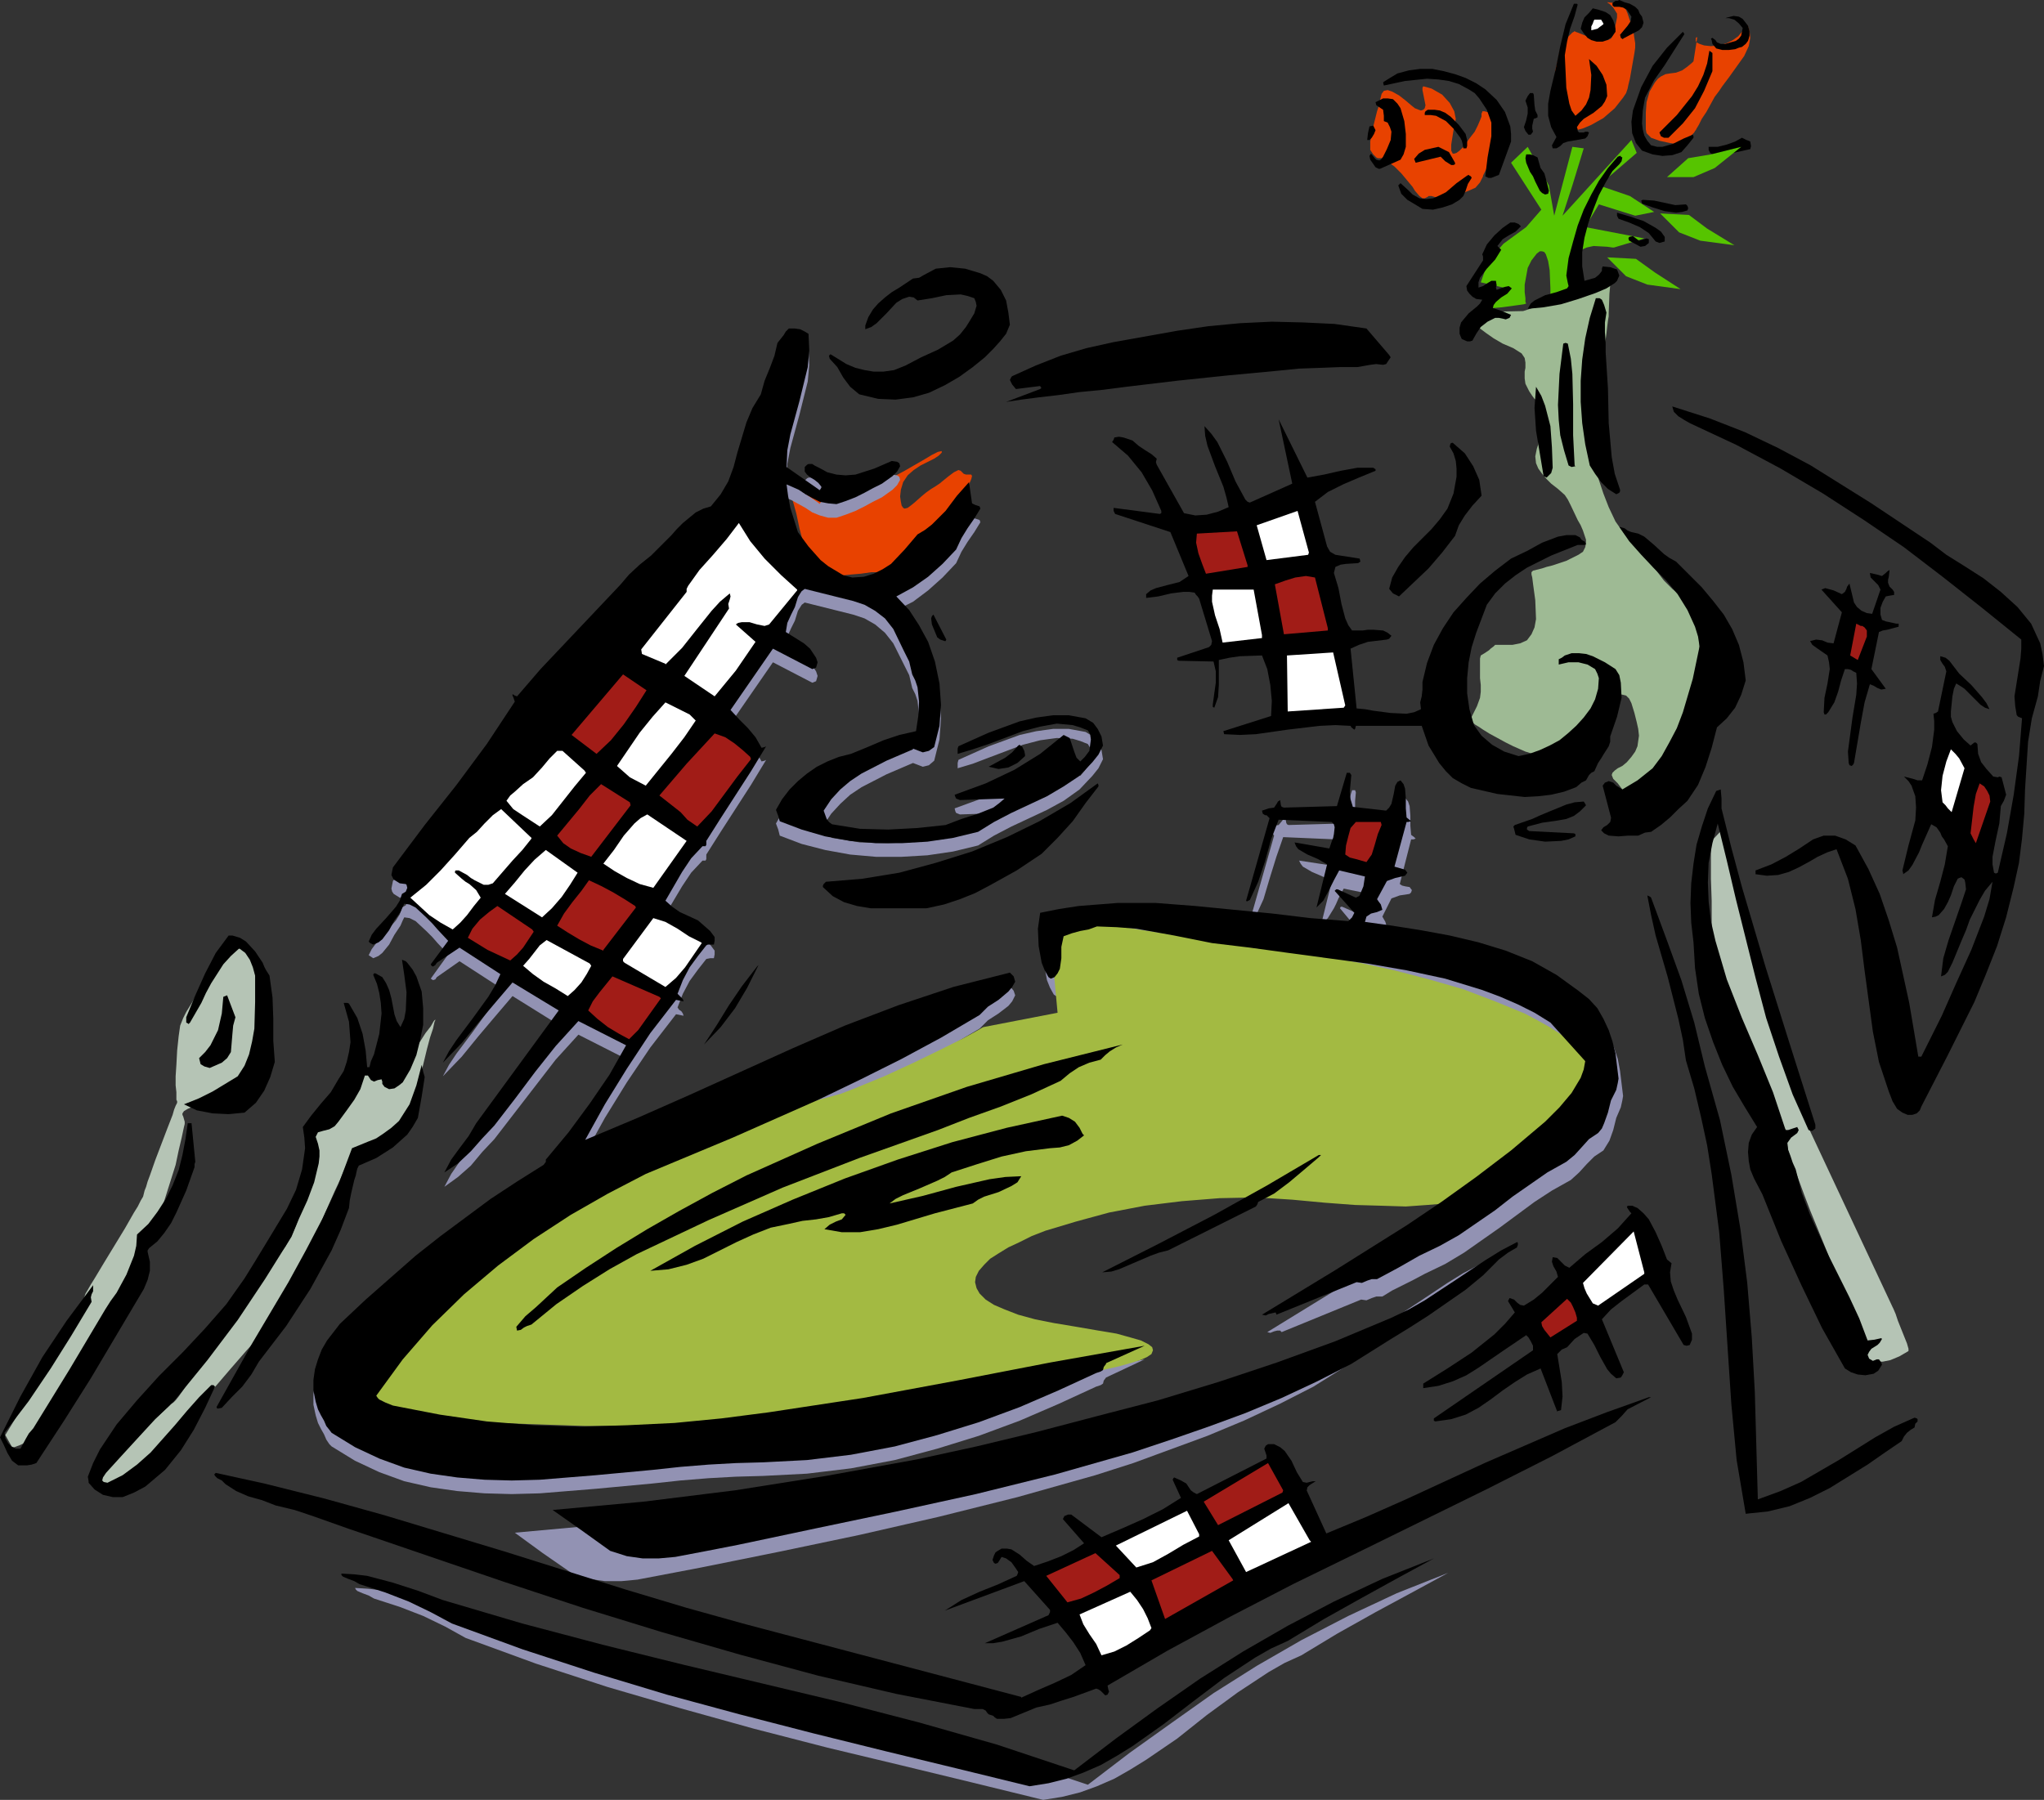 <?xml version="1.0" encoding="UTF-8" standalone="no"?>
<svg
   version="1.0"
   width="68.58mm"
   height="60.401mm"
   id="svg100"
   sodipodi:docname="Place Setting 27.wmf"
   xmlns:inkscape="http://www.inkscape.org/namespaces/inkscape"
   xmlns:sodipodi="http://sodipodi.sourceforge.net/DTD/sodipodi-0.dtd"
   xmlns="http://www.w3.org/2000/svg"
   xmlns:svg="http://www.w3.org/2000/svg">
  <rect width="100%" height="100%" fill="#333333" stroke="none"/>
  <sodipodi:namedview
     id="namedview100"
     pagecolor="#ffffff"
     bordercolor="#000000"
     borderopacity="0.25"
     inkscape:showpageshadow="2"
     inkscape:pageopacity="0.0"
     inkscape:pagecheckerboard="0"
     inkscape:deskcolor="#d1d1d1"
     inkscape:document-units="mm" />
  <defs
     id="defs1">
    <pattern
       id="WMFhbasepattern"
       patternUnits="userSpaceOnUse"
       width="6"
       height="6"
       x="0"
       y="0" />
  </defs>
  <path
     style="fill:#b5c4b5;fill-opacity:1;fill-rule:evenodd;stroke:none"
     d="m 242.016,171.36 -1.152,0.672 -1.152,0.48 -0.96,0.192 h -0.384 l -0.192,0.192 -0.576,0.192 -0.384,-0.096 -0.288,-0.288 -0.288,-0.576 -0.288,-0.96 -0.192,-0.768 -0.384,-1.152 -0.576,-1.44 -0.672,-1.728 -0.768,-1.92 -0.768,-2.112 -1.728,-4.32 -1.728,-4.224 -0.768,-2.016 -0.672,-1.824 -0.576,-1.536 -0.48,-1.248 -0.288,-0.96 -0.096,-0.576 -0.096,-0.576 -0.288,-0.864 -0.48,-1.248 -0.48,-1.44 -0.672,-1.728 -0.768,-1.824 -1.632,-3.936 -1.728,-3.84 -0.768,-1.824 -0.384,-0.864 -0.288,-0.768 -0.672,-1.44 -0.48,-1.152 -0.288,-0.768 -0.192,-0.48 -0.096,-0.384 -0.096,-0.672 v -0.864 l -0.096,-1.056 -0.096,-2.496 v -2.88 l -0.096,-2.784 v -4.704 l 1.344,-1.44 v 0.192 l 0.192,0.576 0.192,0.96 0.384,1.248 0.384,1.44 0.384,1.536 1.92,7.104 0.48,1.632 0.384,1.536 0.384,1.344 0.288,1.056 0.192,0.768 0.096,0.384 0.096,0.384 0.096,0.576 0.288,0.96 0.288,1.056 0.864,2.688 1.728,5.76 0.48,1.344 0.384,1.152 0.288,0.96 0.288,0.768 0.096,0.48 0.096,0.192 11.424,24.384 0.096,0.192 0.288,0.672 0.288,0.864 0.384,0.96 0.768,1.92 0.192,0.672 z"
     id="path1" />
  <path
     style="fill:#b5c4b5;fill-opacity:1;fill-rule:evenodd;stroke:none"
     d="m 12.864,185.952 -0.192,0.192 -0.288,0.576 v 0.672 l 0.096,0.384 0.288,0.288 0.768,0.384 H 14.4 l 0.864,-0.192 0.768,-0.48 0.192,-0.192 0.384,-0.288 0.48,-0.384 0.576,-0.576 1.344,-1.344 3.072,-3.072 1.44,-1.536 1.152,-1.248 0.384,-0.576 0.288,-0.384 0.288,-0.48 0.48,-0.576 0.672,-0.672 0.768,-0.864 1.728,-2.016 1.92,-2.208 1.92,-2.112 1.632,-2.016 0.768,-0.864 0.48,-0.768 0.48,-0.576 0.192,-0.48 0.192,-0.576 0.384,-0.768 0.384,-1.152 0.576,-1.248 1.344,-3.072 1.44,-3.36 1.44,-3.264 0.672,-1.44 0.576,-1.344 0.48,-1.152 0.384,-0.768 0.192,-0.576 0.096,-0.192 0.192,-0.096 0.576,-0.192 0.864,-0.288 0.96,-0.384 2.016,-0.864 0.768,-0.48 0.576,-0.384 0.384,-0.48 0.384,-0.672 0.672,-1.536 0.576,-1.536 0.192,-0.672 0.096,-0.48 0.096,-0.672 0.288,-1.056 0.672,-2.784 0.384,-1.44 0.384,-1.152 0.192,-0.864 0.096,-0.192 v -0.096 l -0.192,0.192 -0.384,0.672 -0.672,0.864 -0.672,1.056 -1.536,2.112 -0.576,0.96 -0.384,0.576 -0.288,0.384 -0.384,0.192 -0.96,0.192 h -0.768 l -0.192,-0.096 h -0.096 l -0.192,-0.192 -0.384,-0.384 -0.672,-0.096 -0.48,0.096 -0.384,0.384 -0.48,0.576 -0.576,0.672 -1.152,1.632 -1.152,1.536 -0.48,0.672 -0.384,0.48 -0.672,0.768 -0.768,0.768 -0.576,0.768 -0.288,0.768 v 0.576 l -0.096,0.672 -0.192,1.824 -0.288,1.824 -0.384,1.728 -0.384,1.728 -0.192,1.056 -0.384,1.152 -0.576,1.344 -0.768,1.344 -1.152,1.536 -1.44,1.632 -0.864,0.864 -0.864,1.056 -1.728,2.4 -3.552,5.28 -1.536,2.496 -0.768,1.152 -0.576,1.056 -0.576,0.864 -0.48,0.672 -0.384,0.48 -0.288,0.288 -0.288,0.192 -0.384,0.384 -1.152,1.056 -1.44,1.248 -3.072,2.88 -1.344,1.152 -0.48,0.48 -0.48,0.384 -0.288,0.192 z"
     id="path2" />
  <path
     style="fill:#b5c4b5;fill-opacity:1;fill-rule:evenodd;stroke:none"
     d="m 2.016,179.808 -1.344,2.208 0.864,1.536 h 0.288 l 0.768,-0.288 0.96,-0.48 1.056,-0.864 0.288,-0.288 0.384,-0.48 0.864,-1.248 1.056,-1.632 2.304,-3.648 1.056,-1.824 0.864,-1.536 0.384,-0.576 0.288,-0.48 0.288,-0.48 0.288,-0.576 0.768,-1.536 1.824,-3.744 0.864,-1.824 0.768,-1.632 0.288,-0.672 0.192,-0.576 0.192,-0.48 V 158.4 l 0.288,-0.864 0.576,-0.96 0.864,-1.152 0.864,-1.44 0.48,-1.056 0.48,-1.536 1.152,-3.648 0.384,-1.824 0.384,-1.632 0.288,-1.344 0.096,-0.384 v -0.288 l -0.192,-0.672 -0.096,-0.192 v -0.192 l 0.192,-0.288 0.48,-0.288 0.864,-0.384 1.344,-0.48 1.44,-0.48 1.248,-0.48 0.96,-0.384 0.864,-0.288 0.576,-0.384 0.48,-0.384 0.288,-0.48 0.096,-0.48 v -0.384 l 0.096,-0.48 0.192,-1.44 0.096,-1.632 0.192,-1.92 0.192,-1.824 v -3.552 l -0.096,-0.384 -0.288,-1.248 -0.096,-0.768 -0.192,-0.768 -0.192,-0.672 -0.384,-0.576 -0.384,-0.384 -0.672,-0.096 -0.768,0.192 -0.768,0.48 -0.864,0.672 -0.672,0.864 -1.344,1.824 -0.576,0.864 -0.384,0.768 -0.672,1.152 -0.768,1.248 -0.384,0.768 -0.384,0.96 -0.192,1.344 -0.192,1.824 -0.096,1.824 -0.096,1.44 v 1.152 l 0.096,0.864 v 0.96 l 0.096,0.192 v 0.096 0.096 l -0.192,0.384 -0.192,0.48 -0.192,0.672 -0.672,1.728 -1.536,4.032 -0.672,1.92 -0.288,0.768 -0.192,0.672 -0.192,0.48 -0.096,0.384 -0.096,0.384 -0.288,0.48 -0.384,0.768 -0.48,0.768 -1.152,2.016 -2.688,4.416 -1.152,1.92 -0.48,0.768 -0.384,0.672 -0.288,0.48 -0.096,0.288 -0.096,0.288 -0.288,0.576 -0.48,0.864 -0.576,1.056 -0.672,1.152 -0.672,1.248 -1.632,2.88 -1.536,2.688 -0.768,1.248 -0.672,1.152 -0.576,0.96 -0.384,0.672 -0.288,0.48 z"
     id="path3" />
  <path
     style="fill:#e84200;fill-opacity:1;fill-rule:evenodd;stroke:none"
     d="m 120.672,64.8 -0.096,0.096 -0.288,0.192 -0.48,0.288 -0.576,0.384 -1.44,1.152 -1.536,1.44 -0.576,0.768 -0.384,0.864 -0.096,0.288 v 0.384 l -0.192,0.672 -0.288,0.48 -0.48,0.384 -0.864,0.288 -0.576,0.096 h -0.768 -1.536 l -1.344,0.192 -1.152,0.096 -0.96,0.096 -1.536,-0.192 -0.768,-0.384 -0.768,-0.576 -0.768,-0.672 -0.576,-0.768 -0.768,-1.536 -0.48,-1.824 -0.384,-1.824 -0.48,-1.728 -0.288,-1.344 -0.192,-0.48 v -0.288 l 0.096,-0.192 0.096,0.096 0.192,0.192 0.384,0.192 0.48,0.192 0.768,0.192 0.864,0.192 0.96,0.192 1.152,0.096 h 1.248 2.016 l 1.152,-0.192 1.056,-0.384 0.672,-0.384 1.056,-0.48 2.496,-1.344 2.496,-1.44 0.96,-0.576 0.768,-0.384 0.48,-0.096 v 0.192 l -0.384,0.384 -0.576,0.384 -0.768,0.384 -0.96,0.48 -0.864,0.576 -0.768,0.672 -0.576,0.864 -0.288,0.96 -0.096,0.864 0.096,0.672 0.096,0.48 0.192,0.288 0.192,0.096 0.384,-0.096 0.384,-0.288 0.48,-0.384 0.864,-0.768 0.576,-0.48 0.672,-0.48 0.48,-0.288 0.576,-0.384 1.056,-0.864 0.768,-0.576 0.576,-0.288 0.288,0.096 0.192,0.192 0.192,0.192 0.288,0.096 h 0.672 l 0.096,0.192 -0.096,0.384 -0.288,0.672 -0.864,1.344 -0.864,1.056 -0.576,0.672 -0.192,0.192 -0.096,0.096 z"
     id="path4" />
  <path
     style="fill:#56c400;fill-opacity:1;fill-rule:evenodd;stroke:none"
     d="m 210.528,27.072 2.4,2.4 2.688,1.056 4.32,0.576 -3.456,-2.112 -2.304,-1.728 z"
     id="path5" />
  <path
     style="fill:#56c400;fill-opacity:1;fill-rule:evenodd;stroke:none"
     d="m 203.808,32.64 2.4,2.4 2.688,1.056 4.224,0.576 -3.264,-2.112 -2.4,-1.728 z"
     id="path6" />
  <path
     style="fill:#56c400;fill-opacity:1;fill-rule:evenodd;stroke:none"
     d="m 196.608,37.728 v -1.152 l -0.096,-2.304 -0.192,-1.152 -0.288,-0.864 -0.192,-0.288 -0.288,-0.096 h -0.288 l -0.384,0.288 -0.672,0.864 -0.48,0.96 -0.384,2.112 v 0.96 l 0.096,0.768 v 0.48 l 0.096,0.192 -0.288,0.096 -0.672,0.096 -2.112,0.288 -1.152,0.096 -0.96,0.096 -0.672,0.096 h -0.192 l 0.096,-0.096 0.384,-0.288 2.112,-1.92 0.384,-0.384 0.192,-0.096 -2.88,-0.672 0.96,-2.688 1.92,-2.208 2.88,-2.112 1.92,-2.208 -3.84,-5.952 2.112,-2.016 2.688,4.896 0.672,3.84 2.304,-8.736 1.44,0.192 -1.44,4.704 -1.248,3.84 8.736,-9.6 0.672,1.632 -4.8,4.128 3.936,1.344 3.072,2.016 -2.4,0.48 -4.608,-1.44 -1.728,2.88 7.488,1.44 -3.84,1.152 h -0.192 l -0.672,-0.096 -1.728,-0.096 -0.864,0.192 -0.672,0.288 -0.48,0.288 -0.192,0.192 0.768,3.936 z"
     id="path7" />
  <path
     style="fill:#e84200;fill-opacity:1;fill-rule:evenodd;stroke:none"
     d="m 215.04,16.512 -0.096,0.096 -0.096,0.192 -0.672,0.672 -1.056,0.576 -0.672,0.192 -0.672,-0.096 -1.344,-0.288 -1.056,-0.384 -0.576,-0.576 -0.096,-0.48 v -0.672 -1.44 l 0.096,-1.344 0.384,-1.344 0.672,-1.152 0.384,-0.48 0.384,-0.288 0.576,-0.288 0.576,-0.096 0.768,-0.096 0.768,-0.288 0.672,-0.48 0.576,-0.48 0.192,-0.192 0.48,-3.072 -0.192,0.096 v 0.384 l 0.096,0.192 0.384,0.192 0.576,0.192 0.864,0.096 1.056,-0.096 0.96,-0.288 0.768,-0.384 0.672,-0.48 0.48,-0.576 0.384,-0.384 0.192,-0.384 0.096,-0.096 0.096,0.192 0.192,0.576 0.096,0.864 -0.192,1.056 -0.576,1.248 -1.92,2.688 -0.864,1.152 -0.384,0.576 -0.576,0.768 -1.056,1.92 -0.576,0.864 -0.384,0.768 -0.288,0.48 z"
     id="path8" />
  <path
     style="fill:#e84200;fill-opacity:1;fill-rule:evenodd;stroke:none"
     d="m 199.68,3.936 -0.096,0.096 -0.192,0.096 -0.576,0.576 -0.672,0.768 -0.384,1.056 -0.192,1.056 -0.288,1.152 -0.192,1.44 V 12 12.96 l -0.096,0.768 v 0.576 l 0.096,0.48 0.384,0.576 0.864,0.48 0.48,0.288 0.384,0.192 0.672,0.192 0.768,-0.192 0.48,-0.192 0.672,-0.288 1.536,-0.864 1.44,-1.248 1.056,-1.344 0.384,-0.576 0.192,-0.576 0.096,-0.48 0.192,-0.768 0.576,-3.264 0.096,-0.672 V 5.472 L 207.264,4.896 207.168,4.224 206.688,2.592 206.4,1.728 206.112,1.056 206.016,0.672 205.92,0.48 l -2.112,-0.192 0.096,0.096 0.192,0.096 0.48,0.48 0.48,0.768 v 0.48 l -0.096,0.48 -0.192,0.96 -0.192,0.768 -0.288,0.48 -0.384,0.192 h -0.384 l -1.248,-0.192 -1.248,-0.384 -0.96,-0.384 -0.288,-0.096 z"
     id="path9" />
  <path
     style="fill:#e84200;fill-opacity:1;fill-rule:evenodd;stroke:none"
     d="m 188.064,22.272 v 0.096 l -0.096,0.192 -0.288,0.576 -0.576,0.672 -0.864,0.384 -0.96,0.384 -0.864,0.48 -1.056,0.288 h -0.48 l -0.672,-0.288 -0.672,-0.192 h -0.384 l -0.096,0.096 -0.384,0.192 h -0.288 L 180,24.864 l -0.576,-0.672 -0.288,-0.48 -0.48,-0.576 -0.96,-1.152 -0.864,-0.864 -0.672,-0.48 -0.576,-0.384 -0.384,-0.192 h -0.48 l -0.192,-0.096 -0.384,-0.384 -0.384,-0.576 v -1.056 l 0.288,-1.536 0.384,-1.536 0.192,-0.768 0.192,-0.576 0.096,-0.384 0.096,-0.096 v -0.384 l 0.192,-0.768 0.288,-0.384 0.48,-0.096 0.576,0.192 0.864,0.48 0.864,0.672 0.672,0.576 0.48,0.384 0.48,0.192 0.288,0.096 0.288,-0.096 0.192,-0.192 0.096,-0.384 -0.384,-1.92 v -0.288 l 0.096,-0.192 0.384,0.096 0.672,0.192 1.344,0.768 0.96,1.056 0.576,1.056 0.192,0.96 -0.096,0.576 -0.192,0.864 -0.288,1.824 v 0.768 l 0.192,0.384 h 0.192 l 0.288,-0.096 0.384,-0.288 0.48,-0.48 0.768,-1.056 0.672,-0.864 0.384,-0.768 0.288,-0.672 0.192,-0.48 V 14.4 l 0.096,-0.192 v -0.096 h 0.288 l 0.672,0.192 0.672,0.48 0.288,0.384 0.192,0.576 v 0.768 l -0.192,0.96 -0.768,2.208 -0.384,0.96 -0.288,0.864 -0.288,0.576 z"
     id="path10" />
  <path
     style="fill:#9eba94;fill-opacity:1;fill-rule:evenodd;stroke:none"
     d="m 193.152,39.456 -4.512,0.096 -1.632,1.44 0.096,0.192 0.576,0.48 0.768,0.576 0.96,0.672 1.152,0.672 1.344,0.576 1.056,0.672 0.384,0.576 0.096,0.576 v 0.672 l -0.096,0.48 V 48 l 0.096,0.672 0.192,0.384 0.288,0.576 0.384,0.576 0.288,0.384 0.672,0.48 0.576,0.48 0.096,0.384 0.096,0.576 v 0.672 l -0.192,0.384 -0.288,0.576 -0.288,0.48 -0.192,0.48 v 0.576 0.672 l -0.192,0.576 -0.192,0.96 0.096,0.864 0.288,0.672 0.48,0.672 0.576,0.672 0.576,0.576 0.864,0.672 0.864,0.768 0.384,0.576 0.384,0.768 0.864,1.824 0.384,0.672 0.288,0.672 0.384,1.152 v 0.48 l -0.096,0.48 -0.288,0.576 -0.576,0.384 -1.536,0.768 -1.728,0.576 -0.768,0.192 -0.576,0.192 -0.768,0.192 -0.384,0.096 -0.192,0.192 v 0.288 l 0.096,0.384 0.096,0.768 0.288,2.112 0.096,2.4 -0.192,1.056 -0.384,0.864 -0.576,0.768 -0.864,0.384 -0.96,0.192 H 189.6 l -0.192,0.192 -0.384,0.288 -0.192,0.192 -0.576,0.384 -0.48,0.288 -0.096,0.384 v 2.496 l 0.096,0.864 v 0.864 l -0.096,0.768 -0.384,1.056 -0.384,0.768 -0.288,0.576 v 0.384 l 0.096,0.288 0.288,0.288 0.48,0.288 0.576,0.384 0.768,0.48 1.056,0.576 1.056,0.576 0.96,0.48 1.536,0.672 1.248,0.384 h 1.056 l 0.864,-0.192 0.672,-0.48 0.672,-0.672 0.288,-0.384 0.384,-0.384 0.864,-0.96 1.056,-1.152 2.496,-2.208 1.248,-0.864 1.056,-0.384 0.48,0.096 0.384,0.096 0.384,0.384 0.288,0.576 0.384,1.248 0.288,1.152 0.192,0.864 0.096,0.864 -0.192,1.344 -0.288,0.672 -0.48,0.672 -0.576,0.672 -0.576,0.48 -0.576,0.288 -0.384,0.288 -0.288,0.288 -0.096,0.288 0.192,0.48 0.576,0.576 0.576,0.768 0.384,0.672 0.288,0.48 0.384,0.192 0.384,-0.096 0.288,-0.192 0.384,-0.288 0.48,-0.48 0.48,-0.672 0.672,-0.672 0.768,-0.96 0.768,-0.864 0.672,-0.864 1.248,-1.248 0.864,-0.96 0.672,-0.768 0.48,-0.768 0.384,-0.768 0.096,-0.96 0.096,-1.152 v -8.448 -1.44 l -0.096,-1.248 -0.192,-0.672 -0.384,-0.576 -0.48,-0.672 -0.768,-0.768 -0.864,-0.672 -0.672,-0.576 -1.056,-1.056 -0.96,-1.248 -0.576,-0.672 -0.672,-0.864 -1.44,-1.536 -1.344,-1.536 -1.152,-1.632 -0.864,-1.824 -0.672,-1.728 -0.576,-1.728 -0.192,-0.96 -0.192,-1.152 -0.096,-1.248 v -1.536 l 0.096,-1.92 0.192,-2.208 0.576,-4.992 0.288,-2.4 0.288,-2.112 0.096,-0.864 0.096,-0.768 0.096,-0.576 v -0.384 l 0.096,-2.496 0.096,-1.056 v -0.384 z"
     id="path11" />
  <path
     style="fill:#9292b3;fill-opacity:1;fill-rule:evenodd;stroke:none"
     d="m 183.648,199.488 -6.528,2.592 -6.144,2.88 -5.952,3.072 -5.664,3.264 -5.472,3.456 -5.28,3.744 -5.376,3.84 -5.28,4.032 -9.792,-3.264 -9.792,-2.784 -9.984,-2.592 -9.984,-2.4 -10.08,-2.4 -10.176,-2.496 -10.08,-2.688 -10.08,-2.976 -3.168,-1.152 -3.168,-1.056 -3.36,-0.864 -1.632,-0.192 -1.632,-0.096 0.096,0.192 0.192,0.192 0.672,0.288 0.768,0.288 0.672,0.384 3.264,1.056 2.976,1.152 2.784,1.344 2.592,1.44 8.928,3.264 9.12,2.976 9.216,2.688 9.312,2.592 9.312,2.4 9.216,2.208 9.12,2.208 9.024,2.208 2.4,-0.384 2.304,-0.576 2.112,-0.768 2.208,-0.96 2.016,-1.152 2.016,-1.248 3.936,-2.688 3.744,-2.976 3.936,-2.88 3.936,-2.592 2.016,-1.152 2.112,-0.96 4.608,-2.784 4.8,-2.688 4.8,-2.592 z"
     id="path12" />
  <path
     style="fill:#9292b3;fill-opacity:1;fill-rule:evenodd;stroke:none"
     d="m 205.824,139.008 -0.384,-3.168 -0.288,-1.536 -0.48,-1.44 -0.672,-1.44 -0.864,-1.344 -1.056,-1.152 -1.248,-1.056 -2.784,-2.016 -3.168,-1.728 -3.264,-1.344 -3.552,-1.056 -3.648,-0.864 -3.648,-0.672 -3.552,-0.576 -3.552,-0.48 0.096,-0.384 0.096,-0.192 0.672,-0.384 1.344,-0.576 -0.192,-0.672 -0.384,-0.672 1.152,-2.304 1.056,-0.384 0.672,-0.096 0.576,-0.096 0.192,-0.192 0.096,-0.288 -0.288,-0.384 -0.576,-0.096 -0.384,-0.096 -0.288,-0.192 1.44,-5.664 h 0.288 l 0.288,-0.096 -0.192,-0.192 -0.384,-0.288 -0.096,-1.152 v -1.248 l -0.096,-1.248 -0.192,-0.576 -0.384,-0.48 -0.384,0.192 -0.288,0.48 -0.192,1.056 -0.288,1.248 -0.192,0.48 -0.384,0.384 -4.224,-0.48 -0.384,-0.96 v -2.016 l 0.096,-1.056 -0.096,-0.288 h -0.384 l -1.344,4.224 -6.72,0.192 -0.192,-0.096 -0.096,-0.192 -0.096,-0.672 -0.288,0.192 -0.096,0.192 -0.48,0.576 -0.672,0.096 -0.768,0.384 0.096,0.288 0.288,0.192 0.288,0.096 0.192,0.288 -2.976,10.464 0.096,0.096 h 0.192 l 0.288,-0.192 1.056,-2.304 0.768,-2.592 0.864,-2.784 0.864,-2.496 6.72,0.288 0.288,0.288 0.096,0.384 -0.096,0.864 -0.096,0.48 -0.192,0.48 -0.288,0.864 -4.416,-0.672 0.192,0.384 0.288,0.384 1.152,0.672 1.344,0.576 1.152,0.672 -1.344,5.472 0.864,-0.864 0.768,-1.248 0.288,-0.576 0.288,-0.672 0.672,-1.248 3.264,0.672 -0.192,1.248 -0.384,1.152 -0.192,0.096 -0.288,0.192 -2.4,-1.056 h -0.192 l -0.096,0.192 2.4,2.88 -0.192,0.576 -0.576,0.384 -4.8,-0.384 -4.8,-0.576 -9.792,-0.96 -4.992,-0.384 h -4.896 l -4.896,0.384 -2.496,0.384 -2.4,0.48 -0.192,2.016 0.096,2.208 0.384,2.112 0.384,0.96 0.48,0.864 0.288,0.192 0.384,-0.192 0.384,-0.48 0.288,-0.576 0.192,-1.344 v -1.44 l 0.288,-1.344 1.056,-0.384 1.056,-0.288 1.056,-0.192 1.056,-0.384 2.496,0.096 2.496,0.192 4.896,0.864 4.8,0.96 4.8,0.576 4.8,0.672 9.984,1.344 4.992,0.864 4.896,1.056 4.704,1.44 2.304,0.864 2.208,0.96 2.208,1.056 2.016,1.248 4.416,4.896 -0.192,1.056 -0.384,1.056 -1.248,1.92 -1.536,1.824 -1.728,1.824 -4.32,3.648 -4.416,3.36 -4.416,3.168 -4.512,2.976 -9.024,5.664 -9.216,5.664 0.384,0.096 0.48,-0.192 0.384,-0.096 h 0.384 l 0.192,0.192 10.08,-4.128 0.672,0.096 0.672,-0.288 0.576,-0.192 h 0.768 l 1.248,-0.768 2.688,-1.344 1.44,-0.768 2.592,-1.248 2.4,-1.44 4.512,-3.168 4.416,-3.264 2.208,-1.44 2.4,-1.344 1.056,-0.96 0.96,-1.056 0.96,-0.96 1.152,-0.768 0.768,-1.248 0.48,-1.344 0.384,-1.536 0.576,-1.344 0.192,-0.864 z"
     id="path13" />
  <path
     style="fill:#9292b3;fill-opacity:1;fill-rule:evenodd;stroke:none"
     d="m 145.152,172.416 -11.904,2.112 -11.904,2.304 -11.904,2.208 -12,1.92 -5.952,0.672 -5.952,0.576 -5.952,0.384 -5.952,0.096 -5.952,-0.192 -5.952,-0.48 -5.952,-0.768 -5.952,-1.248 -0.96,-0.384 -0.768,-0.384 -0.192,-0.096 -0.192,-0.384 3.36,-4.608 3.744,-4.32 4.032,-3.936 4.32,-3.648 4.512,-3.36 4.704,-2.976 4.704,-2.784 4.8,-2.496 11.04,-4.608 10.848,-4.8 5.376,-2.592 5.184,-2.592 4.992,-2.688 4.896,-2.88 1.056,-1.056 1.344,-0.864 1.248,-0.96 0.48,-0.576 0.384,-0.768 -0.192,-0.576 -0.48,-0.576 -7.2,1.824 -6.912,2.304 -6.816,2.592 -6.624,2.88 -13.152,5.952 -6.528,2.88 -6.624,2.784 2.496,-4.512 2.784,-4.512 2.976,-4.416 3.264,-4.224 0.96,0.192 -0.096,-0.288 -0.192,-0.288 -0.288,-0.192 -0.192,-0.288 0.672,-1.728 0.864,-1.632 1.056,-1.44 1.056,-1.344 0.48,-0.096 h 0.48 l 0.096,-0.48 v -0.48 l -0.576,-0.768 -0.768,-0.576 -0.768,-0.672 -1.248,-0.576 -1.056,-0.576 -0.96,-0.672 -0.864,-0.768 2.112,-3.552 1.152,-1.728 1.44,-1.536 h 0.384 l 0.096,-0.192 v -0.576 l 1.824,-2.88 3.84,-5.952 1.92,-3.168 -0.192,0.096 -0.384,0.096 -0.768,-1.344 -0.96,-1.056 -1.056,-1.152 -1.152,-1.248 5.376,-7.776 4.992,2.592 0.48,-0.192 0.192,-0.672 -0.192,-0.576 -0.768,-1.152 -0.768,-0.672 -0.768,-0.48 -1.536,-0.96 0.192,-1.152 0.48,-1.056 0.48,-0.96 0.384,-1.248 0.48,-0.768 0.384,-0.288 6.144,1.536 1.44,0.48 1.344,0.768 1.248,1.056 1.056,1.344 1.344,2.688 0.672,1.344 0.384,1.632 0.384,0.768 0.288,0.864 0.192,1.824 -0.096,1.824 -0.288,1.92 -2.112,0.48 -2.016,0.672 -2.016,0.864 -2.112,0.864 -2.976,1.056 -1.344,0.672 -1.248,0.768 -1.152,0.96 -1.056,1.056 -0.96,1.248 -0.768,1.344 0.288,0.768 0.192,0.768 2.784,1.056 2.976,0.768 3.168,0.576 3.264,0.288 h 3.264 l 3.264,-0.192 3.264,-0.48 3.168,-0.768 2.016,-1.248 2.208,-1.152 4.512,-2.112 2.112,-1.152 2.016,-1.44 1.632,-1.728 0.768,-0.96 0.576,-1.152 -0.192,-1.152 -0.48,-0.96 -0.576,-0.768 -0.96,-0.576 -2.112,-0.384 h -2.016 l -2.112,0.288 -2.112,0.48 -3.936,1.44 -3.648,1.632 -0.192,0.096 -0.096,0.384 v 0.672 l 1.92,-0.576 2.016,-0.768 4.32,-1.632 2.208,-0.576 2.112,-0.288 2.016,0.096 0.96,0.288 0.96,0.384 0.288,0.48 0.096,0.672 -0.192,1.44 -0.576,0.768 -0.576,0.672 -0.288,-0.192 -0.192,-0.288 -0.288,-0.768 -0.288,-0.96 -0.288,-0.864 -0.768,-0.384 -2.976,2.4 -3.264,2.016 -3.648,1.728 -3.936,1.44 0.096,0.384 0.096,0.192 0.48,0.192 5.664,-0.192 -0.672,0.576 -0.768,0.48 -1.92,0.768 -2.112,0.672 -2.016,0.768 -3.648,0.384 -3.648,0.192 -3.552,-0.096 -3.552,-0.576 -0.384,-0.288 -0.288,-0.384 -0.384,-0.96 0.96,-1.44 1.152,-1.248 1.248,-1.152 1.44,-0.96 3.168,-1.632 3.36,-1.44 1.248,0.48 0.768,-0.192 0.672,-0.576 0.672,-2.688 0.192,-2.688 -0.192,-2.688 -0.576,-2.784 -0.864,-2.496 -1.152,-2.112 -1.248,-1.824 -1.632,-1.824 2.112,-1.056 1.92,-1.44 1.824,-1.632 1.728,-1.824 0.672,-1.44 0.768,-1.248 0.864,-1.248 0.768,-1.248 -0.096,-0.288 -0.576,-0.192 -0.384,-0.096 -0.384,-2.688 -1.536,1.632 -0.672,0.96 -0.768,0.96 -1.728,1.728 -0.864,0.672 -0.96,0.576 -1.632,1.92 -1.728,1.824 -1.056,0.768 -1.152,0.576 -1.248,0.384 -1.44,0.096 -1.152,-0.384 -0.96,-0.48 -1.92,-1.44 -1.536,-1.728 -1.344,-1.824 -0.96,-3.072 -0.288,-1.536 -0.192,-1.44 0.672,0.288 1.728,0.96 0.864,0.576 0.96,0.384 1.056,0.288 h 1.056 l 1.152,-0.384 1.248,-0.48 1.152,-0.576 1.056,-0.576 1.152,-0.576 1.344,-0.96 0.576,-0.576 0.384,-0.672 -0.096,-0.384 -0.288,-0.192 -0.672,-0.096 -2.208,0.96 -2.4,0.768 -1.248,0.096 h -1.152 l -1.152,-0.288 -1.056,-0.576 -0.576,-0.384 -0.096,-0.096 -0.192,-0.096 h -0.48 l -0.192,0.096 -0.288,0.288 v 0.576 l 0.288,0.384 0.48,0.384 0.48,0.288 0.48,0.384 0.384,0.48 v 0.096 l -0.096,0.192 -0.192,0.192 V 63.84 l -4.128,-2.88 0.096,-2.112 0.384,-2.016 1.152,-4.224 1.056,-4.224 0.192,-2.112 -0.096,-2.112 -0.48,-0.384 -0.576,-0.288 -0.672,-0.096 h -0.768 l -0.384,0.384 -0.288,0.48 -0.768,0.96 -0.384,1.632 -0.576,1.536 -0.672,1.632 -0.48,1.728 -1.056,1.728 -0.768,1.92 -1.152,3.744 -0.48,1.92 -0.672,1.728 -0.96,1.728 -1.248,1.44 -0.96,0.288 -0.96,0.48 -1.632,1.344 -0.768,0.768 -0.672,0.768 -1.344,1.44 -1.248,1.248 -1.44,1.152 -1.344,1.152 -1.152,1.344 -6.72,7.104 -3.36,3.552 -2.976,3.456 -0.288,-0.096 -0.288,-0.192 v 0.192 l 0.096,0.192 0.192,0.576 -3.552,5.376 -3.84,5.184 -4.032,5.184 -4.032,5.28 -0.192,0.96 0.096,0.384 0.192,0.288 0.768,0.48 h 0.768 l 0.096,0.096 0.096,0.384 -0.192,0.48 -0.48,0.288 -0.288,0.864 -0.48,0.768 -2.496,2.88 -0.576,0.768 -0.384,0.768 0.576,0.384 0.672,-0.288 0.48,-0.384 0.864,-1.056 0.672,-1.248 0.768,-1.152 0.288,-0.672 0.192,-0.384 0.672,0.096 0.768,0.384 1.344,1.248 0.768,0.768 0.672,0.768 1.344,1.44 -2.208,3.072 0.288,0.192 0.288,-0.096 0.192,-0.288 2.88,-2.016 5.184,3.36 -0.672,1.44 -0.864,1.44 -2.016,2.784 -2.016,2.688 -0.96,1.44 -0.768,1.44 2.4,-2.496 2.112,-2.592 2.112,-2.496 2.208,-2.592 5.856,3.648 -10.464,14.304 -0.96,1.536 -1.152,1.536 -1.056,1.536 -0.864,1.632 1.728,-1.248 1.632,-1.44 1.44,-1.728 1.536,-1.632 5.184,-6.72 2.592,-3.36 2.88,-3.168 6.048,3.072 -2.112,3.744 -2.496,3.744 -2.688,3.552 -2.88,3.456 v 0.288 l -0.288,0.384 -3.36,2.112 -3.36,2.208 -6.336,4.704 -3.168,2.496 -6.336,5.568 -3.264,3.072 -1.632,2.112 -0.672,1.152 -0.48,1.248 -0.384,1.344 -0.192,1.344 v 1.344 l 0.288,1.344 0.288,0.96 0.384,0.768 0.384,0.672 0.288,0.672 0.384,0.576 0.288,0.288 2.976,1.824 3.072,1.44 3.168,1.152 3.36,0.768 3.36,0.48 3.456,0.288 3.456,0.096 3.552,-0.096 7.104,-0.576 7.2,-0.672 3.552,-0.384 3.552,-0.288 3.456,-0.192 3.456,-0.096 5.568,-0.288 5.568,-0.672 5.568,-1.056 5.376,-1.44 5.28,-1.632 5.184,-1.92 4.896,-2.112 4.8,-2.208 0.576,-0.192 0.288,-0.192 0.096,-0.384 0.288,-0.384 z"
     id="path14" />
  <path
     style="fill:#9292b3;fill-opacity:1;fill-rule:evenodd;stroke:none"
     d="m 187.68,160.8 v -0.288 l -0.096,-0.096 -2.016,1.056 -2.016,1.248 -3.744,2.496 -3.936,2.592 -2.016,1.152 -2.112,1.056 -7.104,2.976 -7.392,2.688 -7.488,2.496 -7.68,2.304 -15.36,4.032 -7.68,1.824 -7.488,1.632 -11.616,2.112 -11.52,1.824 -11.52,1.44 -11.616,1.056 3.552,2.592 3.744,2.592 2.112,0.672 2.016,0.288 h 2.112 l 2.016,-0.192 8.064,-1.536 9.984,-2.016 10.08,-2.112 10.08,-2.304 9.984,-2.496 9.888,-2.784 4.8,-1.536 9.408,-3.456 4.608,-1.92 4.512,-2.112 4.32,-2.208 4.896,-3.072 4.992,-3.072 4.608,-3.264 2.208,-1.824 2.112,-2.016 1.152,-0.864 1.056,-0.672 z"
     id="path15" />
  <path
     style="fill:#a3ba42;fill-opacity:1;fill-rule:evenodd;stroke:none"
     d="m 124.704,130.272 -0.192,0.096 -0.48,0.288 -0.864,0.48 -1.056,0.576 -1.344,0.672 -1.536,0.768 -3.36,1.632 -3.744,1.728 -3.744,1.536 -1.728,0.672 -1.728,0.48 -1.44,0.384 -1.344,0.192 -1.344,0.192 -1.728,0.384 -1.92,0.48 -2.208,0.576 -2.304,0.768 -2.496,0.768 -5.184,2.016 -5.28,2.208 -4.992,2.4 -2.304,1.248 -2.112,1.248 -2.016,1.248 -1.632,1.248 -3.168,2.304 -3.072,2.016 -2.88,1.824 -2.592,1.728 -2.304,1.824 -0.864,0.864 -0.864,0.96 -0.576,1.056 -0.48,1.056 -0.288,1.248 -0.096,1.248 -0.096,1.248 -0.384,1.248 -0.96,2.016 -1.152,1.728 -0.48,0.672 -0.48,0.576 -0.192,0.48 -0.096,0.48 0.192,0.384 0.48,0.288 0.864,0.192 1.248,0.096 1.728,0.096 h 2.208 l 5.088,0.096 5.376,0.192 5.664,0.192 5.76,0.192 h 5.76 l 5.76,-0.096 5.664,-0.48 5.472,-0.672 1.44,-0.192 1.728,-0.288 1.92,-0.288 2.016,-0.192 4.608,-0.576 5.088,-0.576 10.56,-1.248 5.184,-0.768 4.8,-0.672 2.208,-0.384 2.016,-0.384 1.824,-0.384 1.728,-0.384 1.344,-0.384 1.248,-0.384 0.864,-0.384 0.576,-0.384 0.192,-0.48 -0.096,-0.384 -0.48,-0.384 -0.96,-0.48 -1.344,-0.384 -1.728,-0.48 -2.304,-0.384 -2.784,-0.48 -2.88,-0.48 -2.4,-0.48 -2.112,-0.576 -1.728,-0.672 -1.344,-0.576 -1.056,-0.672 -0.768,-0.768 -0.384,-0.672 -0.192,-0.768 0.096,-0.672 0.384,-0.768 0.672,-0.768 0.768,-0.768 1.056,-0.672 1.248,-0.768 1.44,-0.672 1.536,-0.768 1.728,-0.672 3.84,-1.152 4.224,-1.152 4.512,-0.864 4.704,-0.576 4.8,-0.384 4.704,-0.096 4.512,0.288 4.128,0.384 3.84,0.288 3.36,0.096 3.072,0.096 2.688,-0.192 2.4,-0.192 2.208,-0.384 1.92,-0.48 1.632,-0.672 1.536,-0.768 1.344,-0.864 2.304,-2.112 0.96,-1.248 1.824,-2.88 0.864,-1.44 0.768,-1.248 0.672,-1.152 0.672,-0.96 0.48,-0.96 0.48,-0.768 0.288,-0.672 0.096,-0.576 v -0.672 l -0.096,-0.48 -0.288,-0.576 -0.48,-0.576 -0.768,-0.672 -0.864,-0.672 -1.056,-0.672 -1.344,-0.864 -1.536,-0.864 -1.632,-0.864 -3.744,-1.536 -4.032,-1.536 -4.32,-1.248 -4.416,-1.152 -4.416,-0.96 -4.416,-0.768 -4.128,-0.576 -2.112,-0.288 -2.304,-0.288 -4.992,-0.672 -5.088,-0.864 -4.992,-0.768 -2.304,-0.384 -2.208,-0.384 -1.92,-0.288 -1.632,-0.288 -1.44,-0.192 -1.056,-0.192 -0.672,-0.192 h -0.192 l 1.152,12.48 z"
     id="path16" />
  <path
     style="fill:#000000;fill-opacity:1;fill-rule:evenodd;stroke:none"
     d="m 259.2,84.48 -0.192,-1.536 -0.288,-1.344 -1.152,-2.496 -1.728,-2.112 -2.112,-1.92 -2.208,-1.728 -2.4,-1.536 -2.304,-1.44 -2.016,-1.536 -7.488,-4.992 -7.68,-4.8 -4.128,-2.208 -4.224,-2.016 -4.416,-1.728 -4.8,-1.536 0.192,0.672 0.576,0.576 0.768,0.48 0.672,0.384 5.952,2.784 5.568,2.976 5.376,3.168 5.184,3.36 5.088,3.456 4.896,3.744 4.992,3.936 4.992,4.032 v 1.152 l -0.096,1.248 -0.768,4.8 0.096,1.248 0.192,1.152 0.192,0.192 0.48,0.192 -0.384,4.8 -0.672,4.896 -0.864,4.896 -1.152,4.992 -0.192,0.096 h -0.096 l -0.192,-0.096 -0.192,-1.056 v -0.96 l 0.384,-2.016 0.48,-2.208 0.192,-2.208 0.384,-0.672 0.288,-0.768 -0.576,-2.208 -0.288,-0.096 -0.192,0.096 -0.576,-0.096 -0.864,-0.96 -0.672,-0.864 -0.384,-1.056 -0.096,-1.248 -0.192,-0.192 h -0.192 l -0.48,0.384 -0.864,-0.768 -0.864,-1.056 -0.576,-1.152 -0.192,-0.672 V 90.24 l 0.192,-1.92 0.192,-0.96 0.288,-0.672 0.48,0.288 0.576,0.384 0.96,0.96 1.056,1.056 0.576,0.384 0.576,0.192 -0.384,-0.768 -0.576,-0.768 -1.344,-1.536 -1.536,-1.44 -1.248,-1.632 -0.48,-0.384 -0.672,-0.192 v 0.48 l 0.288,0.48 0.288,0.384 0.192,0.576 -1.056,5.088 -0.288,0.192 -0.288,0.096 0.096,0.96 v 1.056 l -0.288,2.208 -0.576,2.208 -0.672,2.016 h -0.576 l -0.576,-0.192 -1.152,-0.288 0.576,0.576 0.384,0.576 0.48,1.344 0.096,1.44 -0.096,1.632 -0.864,3.168 -0.768,3.168 0.096,0.384 v 0.096 l 0.672,-0.48 0.48,-0.672 0.864,-1.632 0.384,-0.96 0.384,-0.864 0.768,-1.728 0.672,0.384 0.48,0.672 0.192,0.48 0.288,0.384 0.48,0.864 -0.384,2.304 -0.576,2.208 -0.672,2.304 -0.384,2.208 0.48,-0.096 0.384,-0.192 0.672,-0.768 0.48,-0.864 0.384,-0.864 0.384,-1.152 0.48,-0.96 0.192,-0.096 0.288,-0.096 0.384,0.288 0.096,0.384 0.096,0.864 -0.576,1.728 -1.632,4.704 -0.672,2.304 -0.288,2.304 0.48,-0.192 0.384,-0.384 0.576,-1.152 1.152,-2.784 0.576,-1.344 0.48,-1.344 1.248,-2.496 0.672,-1.152 0.96,-1.152 -0.384,2.208 -0.672,2.208 -1.632,4.224 -1.92,4.224 -1.824,4.128 -2.592,5.184 h -0.384 l -1.152,-6.816 -1.536,-7.008 -1.056,-3.456 -1.152,-3.36 -1.44,-3.168 -1.632,-2.976 -1.248,-0.768 -1.344,-0.48 h -1.44 l -1.344,0.48 -1.728,1.152 -1.728,1.056 -1.824,0.96 -2.016,0.768 v 0.48 l 1.44,0.192 1.44,-0.096 1.344,-0.384 1.248,-0.576 1.248,-0.672 1.152,-0.672 1.248,-0.576 1.152,-0.384 1.44,3.744 0.96,3.84 0.672,3.936 0.48,3.84 1.056,7.776 0.768,3.84 1.248,3.744 0.48,1.248 0.576,0.96 0.672,0.48 0.672,0.288 h 0.576 l 0.576,-0.192 0.384,-0.384 0.192,-0.48 3.36,-6.528 3.36,-6.72 1.44,-3.456 1.44,-3.648 1.152,-3.648 0.96,-3.84 0.672,-3.072 0.384,-3.072 0.288,-3.168 0.096,-3.072 0.384,-6.048 0.48,-2.976 0.768,-2.784 0.288,-1.92 z"
     id="path17" />
  <path
     style="fill:#a11c17;fill-opacity:1;fill-rule:evenodd;stroke:none"
     d="m 252.384,101.664 -0.096,-0.768 -0.288,-0.576 -0.384,-0.576 -0.576,-0.384 -0.48,1.344 -0.288,1.632 -0.384,3.36 0.384,0.768 0.288,0.48 z"
     id="path18" />
  <path
     style="fill:#ffffff;fill-opacity:1;fill-rule:evenodd;stroke:none"
     d="m 249.12,97.44 -0.672,-1.248 -0.48,-0.576 -0.576,-0.576 -0.576,1.536 -0.48,1.824 -0.192,1.824 0.192,1.536 0.384,0.384 0.288,0.384 0.48,0.48 z"
     id="path19" />
  <path
     style="fill:#000000;fill-opacity:1;fill-rule:evenodd;stroke:none"
     d="m 243.168,180 -0.096,-0.096 -0.288,-0.096 -2.592,1.152 -2.4,1.344 -4.608,2.88 -4.8,2.784 -2.592,1.152 -2.88,1.056 -0.384,-13.632 -0.384,-6.912 -0.576,-6.912 -0.864,-6.816 -1.152,-6.912 -1.44,-6.912 -1.92,-6.816 -1.344,-5.568 -1.632,-5.376 -1.92,-5.28 -1.92,-5.184 -0.096,-0.096 -0.384,-0.192 0.48,2.496 0.576,2.592 1.536,5.28 1.344,5.28 0.576,2.688 0.384,2.592 1.056,3.552 0.864,3.648 0.768,3.552 0.576,3.648 0.96,7.392 0.576,7.296 0.96,14.496 0.672,7.104 1.152,6.816 2.784,-0.288 2.784,-0.672 2.592,-1.056 2.496,-1.248 4.8,-2.976 2.208,-1.536 2.112,-1.44 0.288,-0.576 0.384,-0.48 0.48,-0.384 0.48,-0.288 0.096,-0.48 0.288,-0.288 z"
     id="path20" />
  <path
     style="fill:#000000;fill-opacity:1;fill-rule:evenodd;stroke:none"
     d="m 240.768,79.104 h -0.288 l -0.864,-0.192 -0.48,-0.096 -0.48,-0.192 -0.192,-0.672 v -0.864 l 0.288,-0.768 0.384,-0.672 0.48,-0.096 0.576,-0.096 V 75.072 L 240,74.784 239.616,74.4 239.424,73.92 v -0.384 l 0.096,-0.384 0.096,-0.864 -0.288,0.192 -0.192,0.192 -0.48,0.384 -0.672,-0.192 -0.864,-0.192 0.096,0.576 0.96,0.96 0.288,0.576 -1.056,3.072 -0.672,-0.096 -0.672,-0.288 -0.576,-0.48 -0.384,-0.576 -0.576,-2.4 -0.288,0.384 -0.096,0.288 -0.192,0.384 -0.384,0.288 -1.056,-0.48 -1.056,-0.288 -0.48,0.192 2.592,2.88 -1.056,3.936 -0.768,-0.096 -0.672,-0.288 -0.768,-0.096 -0.768,0.192 0.288,0.48 0.672,0.48 1.248,0.864 0.192,0.864 0.096,0.864 -0.288,1.824 -0.384,1.824 -0.096,1.824 0.096,0.288 h 0.192 l 0.288,-0.288 0.768,-1.248 0.48,-1.344 0.384,-1.44 0.48,-1.44 h 0.384 l 0.384,0.096 0.288,0.192 0.384,0.192 0.096,1.344 -0.096,1.44 -0.48,2.88 -0.384,2.88 -0.192,1.44 0.096,1.44 0.096,0.288 0.288,0.096 0.192,-0.192 0.096,-0.192 0.864,-5.088 0.48,-2.592 0.672,-2.304 0.48,0.192 0.48,0.288 0.48,0.192 0.576,-0.096 -1.824,-2.496 0.96,-4.704 0.48,-0.192 0.576,-0.096 1.44,-0.384 z"
     id="path21" />
  <path
     style="fill:#000000;fill-opacity:1;fill-rule:evenodd;stroke:none"
     d="m 238.56,169.728 -0.864,0.192 -0.864,0.096 -1.056,-2.784 -1.248,-2.688 -2.592,-5.184 -2.4,-5.28 -1.056,-2.784 -0.768,-2.976 -0.384,-0.864 -0.288,-0.864 -0.288,-0.768 -0.096,-0.864 0.48,-0.672 0.768,-0.576 0.192,-0.384 -0.192,-0.384 -1.152,0.384 h -0.288 l -0.096,-0.192 -1.536,-4.608 -1.92,-4.704 -2.016,-4.704 -1.92,-4.896 -1.44,-4.896 -0.576,-2.496 -0.288,-2.496 -0.096,-2.4 0.096,-2.496 0.48,-2.496 0.672,-2.496 1.152,4.704 1.152,4.896 2.496,9.984 1.344,5.088 1.632,4.896 1.728,4.8 2.016,4.512 0.288,0.096 h 0.192 l 0.384,-0.288 v -0.48 l -3.168,-9.984 -3.168,-10.08 -2.976,-10.08 -1.344,-4.992 -1.248,-4.992 v -1.248 l -0.096,-1.152 -0.576,0.192 -1.056,2.208 -0.768,2.304 -0.672,2.304 -0.384,2.4 -0.288,2.496 -0.096,2.496 0.096,2.496 0.288,2.496 0.192,3.264 0.48,3.264 0.768,3.072 1.056,3.072 1.152,2.88 1.344,2.784 1.536,2.592 1.536,2.496 -0.672,0.96 -0.384,1.056 -0.096,1.152 0.096,1.152 0.192,1.056 0.48,1.152 1.056,2.016 2.4,5.952 2.592,5.664 2.592,5.376 2.88,5.088 0.768,0.48 0.864,0.288 0.96,0.096 1.056,-0.192 0.576,-0.384 0.48,-0.768 -0.096,-0.288 -0.288,-0.384 h -0.288 l -0.48,0.192 -0.48,-0.288 -0.192,-0.48 0.192,-0.384 0.288,-0.384 0.768,-0.48 0.288,-0.288 0.288,-0.48 z"
     id="path22" />
  <path
     style="fill:#a11c17;fill-opacity:1;fill-rule:evenodd;stroke:none"
     d="m 236.736,80.736 v -0.768 l -0.288,-0.384 -0.288,-0.192 h -0.192 l -0.192,-0.096 -0.384,-0.192 -0.768,4.032 0.96,0.576 z"
     id="path23" />
  <path
     style="fill:#000000;fill-opacity:1;fill-rule:evenodd;stroke:none"
     d="m 222.048,18.528 -0.096,-0.576 -0.192,-0.096 -0.288,-0.096 -0.576,-0.288 -0.864,0.48 -1.056,0.384 -1.152,0.288 h -1.152 v 0.384 l 0.192,0.384 0.768,0.48 4.32,-0.96 z"
     id="path24" />
  <path
     style="fill:#000000;fill-opacity:1;fill-rule:evenodd;stroke:none"
     d="M 221.856,4.512 V 3.936 l -0.192,-0.672 -0.672,-0.864 -0.48,-0.288 -0.672,-0.096 -0.768,0.192 -0.288,0.096 h -0.288 0.768 l 0.672,0.192 0.576,0.48 0.48,0.576 -0.192,0.96 -0.288,0.384 -0.384,0.288 -1.344,0.384 h -0.576 l -0.48,-0.192 -0.192,-0.288 -0.384,-0.288 -0.192,0.096 0.096,0.192 0.096,0.48 0.48,0.576 0.768,0.192 h 0.864 l 0.768,-0.096 0.48,-0.192 0.384,-0.096 0.48,-0.384 0.288,-0.384 0.096,-0.288 z"
     id="path25" />
  <path
     style="fill:#000000;fill-opacity:1;fill-rule:evenodd;stroke:none"
     d="M 221.376,86.304 221.088,84 l -0.576,-2.208 -0.864,-2.016 -1.056,-1.824 -1.344,-1.728 -1.44,-1.728 -3.264,-3.264 -0.864,-0.48 -0.672,-0.48 -1.248,-1.152 -1.248,-1.056 -0.768,-0.384 -0.864,-0.192 -0.48,-0.192 -0.384,-0.288 -0.672,-0.192 1.248,1.824 1.536,1.728 1.536,1.632 1.632,1.632 1.44,1.728 1.248,2.016 0.96,2.112 0.384,1.248 0.192,1.248 -0.864,4.128 -1.248,4.224 -0.768,2.016 -0.96,1.824 -0.96,1.728 -1.152,1.536 -1.92,1.536 -1.92,1.152 -0.768,-0.48 -0.384,-0.384 -0.576,-0.192 -0.48,0.192 -0.288,0.384 1.056,4.032 v 0.096 l -0.096,0.48 -0.384,0.384 -0.48,0.288 -0.288,0.384 0.384,0.384 0.576,0.288 1.248,0.096 1.248,-0.096 h 1.248 l 0.864,-0.384 0.768,-0.096 1.248,-0.864 1.152,-0.96 1.056,-1.056 1.152,-1.056 1.344,-2.016 0.96,-2.304 0.768,-2.4 0.672,-2.592 1.248,-1.152 1.056,-1.344 0.768,-1.632 z"
     id="path26" />
  <path
     style="fill:#000000;fill-opacity:1;fill-rule:evenodd;stroke:none"
     d="M 217.152,9.024 V 6.912 6.72 l -0.384,-0.288 -0.288,1.632 -0.48,1.44 -0.672,1.44 -0.768,1.248 -1.92,2.4 -2.208,2.208 0.192,0.48 0.384,0.192 h 0.576 l 1.824,-1.824 1.536,-1.92 1.152,-2.208 z"
     id="path27" />
  <path
     style="fill:#000000;fill-opacity:1;fill-rule:evenodd;stroke:none"
     d="m 214.752,17.28 -0.096,-0.192 -1.152,0.48 -1.344,0.672 -1.344,0.384 h -0.672 l -0.768,-0.192 -0.48,-0.576 -0.384,-0.672 -0.192,-0.768 -0.096,-0.768 0.096,-1.632 0.288,-1.632 1.152,-2.208 1.344,-1.92 2.496,-3.936 -0.192,-0.288 -2.016,2.016 -1.824,2.304 -1.44,2.688 -1.056,2.976 -0.192,1.44 0.096,1.44 0.48,1.248 0.768,0.96 1.344,0.48 1.248,0.192 1.248,-0.096 1.152,-0.384 0.768,-0.864 0.768,-0.96 z"
     id="path28" />
  <path
     style="fill:#000000;fill-opacity:1;fill-rule:evenodd;stroke:none"
     d="m 214.08,26.4 -0.096,-0.288 -0.192,-0.192 -1.344,0.096 -2.688,-0.576 -1.44,-0.096 -0.192,0.096 0.096,0.384 1.344,0.48 1.536,0.48 1.44,0.192 0.768,-0.096 0.672,-0.192 z"
     id="path29" />
  <path
     style="fill:#000000;fill-opacity:1;fill-rule:evenodd;stroke:none"
     d="m 214.56,169.152 -0.768,-2.112 -1.056,-2.208 -0.48,-1.152 -0.384,-1.152 -0.096,-1.152 0.192,-1.152 -0.576,-0.48 -0.672,-1.728 -0.768,-1.728 -0.864,-1.632 -0.672,-0.768 -0.768,-0.672 -0.672,-0.288 H 206.4 l -0.096,0.192 0.384,0.576 0.192,0.192 -1.728,1.92 -2.016,1.728 -2.112,1.536 -2.016,1.728 -0.576,-0.288 -0.96,-0.96 -0.576,-0.096 -0.096,0.576 0.192,0.576 0.384,0.672 0.192,0.672 -2.016,2.016 -1.056,0.864 -1.248,0.768 -0.48,-0.096 -0.384,-0.288 -0.384,-0.384 -0.576,-0.192 -0.192,0.384 0.576,0.96 0.288,0.48 -1.248,1.44 -1.344,1.344 -2.88,2.304 -3.072,2.016 -3.072,1.92 v 0.576 l 1.92,-0.288 1.824,-0.576 1.728,-0.768 1.536,-0.96 3.072,-2.112 2.976,-2.016 0.288,0.288 0.288,0.48 0.288,0.576 v 0.576 l -12.576,8.64 v 0.288 l 0.192,0.096 2.016,-0.288 1.824,-0.576 1.632,-0.864 1.536,-1.056 1.536,-1.152 1.536,-1.056 1.536,-0.96 1.728,-0.768 2.112,5.472 0.096,-0.096 h 0.096 l 0.288,-0.096 0.192,-1.728 -0.096,-1.824 -0.576,-3.552 0.576,-0.576 0.672,-0.288 0.96,-1.056 1.152,-0.768 0.48,0.096 0.864,1.44 0.768,1.536 0.864,1.536 0.48,0.576 0.672,0.576 0.576,-0.096 0.192,-0.288 0.192,-0.384 -2.784,-6.72 1.152,-1.248 1.344,-1.056 2.88,-2.112 h 0.48 l 4.512,7.68 0.384,0.096 0.384,-0.096 0.288,-0.672 z"
     id="path30" />
  <path
     style="fill:#000000;fill-opacity:1;fill-rule:evenodd;stroke:none"
     d="m 211.104,30.24 v -0.192 l -0.48,-0.672 -0.672,-0.48 -1.536,-0.864 -1.728,-0.576 -1.632,-0.48 v 0.384 l 0.192,0.384 1.344,0.48 1.344,0.576 1.152,0.768 0.864,1.056 0.48,0.192 0.672,-0.192 z"
     id="path31" />
  <path
     style="fill:#000000;fill-opacity:1;fill-rule:evenodd;stroke:none"
     d="m 209.088,30.816 v -0.48 l -0.288,-0.096 -0.288,0.096 -0.672,0.192 -0.768,-0.576 -0.48,0.096 -0.096,0.192 0.096,0.288 1.44,0.768 0.576,-0.096 z"
     id="path32" />
  <path
     style="fill:#000000;fill-opacity:1;fill-rule:evenodd;stroke:none"
     d="M 208.416,2.88 208.224,2.112 207.936,1.728 207.744,1.248 207.36,0.864 206.688,0.48 206.016,0.288 205.344,0 205.152,0.096 h -0.288 l -0.384,0.288 v 0.288 l 0.192,0.192 h 0.672 l 0.48,0.096 0.48,0.288 0.576,0.864 -0.096,0.576 -0.384,0.576 -0.96,1.152 0.096,0.384 0.288,0.192 V 4.896 l 2.016,-1.056 0.384,-0.384 z"
     id="path33" />
  <path
     style="fill:#000000;fill-opacity:1;fill-rule:evenodd;stroke:none"
     d="m 209.088,177.216 -5.376,1.92 -5.28,2.016 -10.176,4.416 -9.984,4.608 -4.992,2.208 -5.088,2.112 -2.496,-5.472 v 0.096 l 0.096,-0.48 0.288,-0.288 0.768,-0.48 h -0.384 l -0.768,0.192 -0.48,-0.096 -0.768,-1.248 -0.672,-1.44 -0.864,-1.248 -0.576,-0.48 -0.768,-0.384 H 160.8 l -0.288,0.192 -0.192,0.384 0.192,0.576 0.096,0.288 v 0.384 l -8.832,4.512 -0.384,-0.192 -0.384,-0.288 -0.576,-0.864 -0.672,-0.384 -0.864,-0.384 -0.096,0.096 -0.096,0.192 1.056,2.304 -2.304,1.44 -2.496,1.248 -2.592,1.152 -2.688,1.152 -3.84,-2.88 h -0.384 l -0.48,0.192 -0.192,0.384 2.688,3.072 -1.344,0.864 -1.536,0.768 -1.728,0.672 -1.728,0.576 -0.96,-0.672 -0.864,-0.768 -1.056,-0.672 -0.576,-0.096 h -0.672 l -0.48,0.288 -0.288,0.192 -0.192,0.384 -0.192,0.576 0.192,0.384 0.192,0.096 0.288,-0.096 0.192,-0.288 0.288,-0.48 0.576,0.192 0.672,0.48 0.48,0.672 0.384,0.576 -0.096,0.288 -0.096,0.192 -2.304,1.056 -2.4,0.96 -2.304,1.056 -2.112,1.344 10.08,-3.744 3.264,3.648 v 0.288 l -0.192,0.384 -8.064,3.552 h 1.056 l 1.152,-0.192 2.4,-0.672 2.304,-0.96 2.304,-0.768 1.056,1.248 0.96,1.248 0.864,1.344 0.672,1.536 -1.824,1.248 -2.016,0.96 -2.208,0.96 -2.112,0.96 v -0.096 l -34.944,-9.216 -7.584,-2.112 -7.68,-2.304 -15.264,-4.8 -15.264,-4.608 -7.584,-2.112 -7.68,-1.92 -6.144,-1.344 -0.192,0.192 0.096,0.192 0.288,0.288 0.576,0.288 0.48,0.48 1.344,0.864 1.536,0.672 1.728,0.48 1.728,0.672 2.4,0.576 2.304,0.768 4.608,1.632 19.68,6.72 9.888,3.264 9.984,3.072 9.984,2.88 9.984,2.688 9.888,2.304 9.888,1.92 h 1.056 l 0.384,0.192 0.192,0.288 0.192,0.192 0.576,0.192 0.192,0.192 0.288,0.192 h 0.864 l 0.864,-0.096 3.264,-1.344 1.728,-0.384 1.44,-0.48 1.536,-0.48 2.88,-1.056 0.288,0.096 0.288,0.192 0.576,0.576 0.288,-0.096 0.192,-0.384 -0.096,-0.288 -0.096,-0.48 7.584,-4.416 7.968,-4.32 7.968,-4.128 8.256,-4.032 16.416,-8.064 8.16,-4.128 8.064,-4.32 0.768,-0.768 0.768,-0.864 2.976,-1.536 z"
     id="path34" />
  <path
     style="fill:#ffffff;fill-opacity:1;fill-rule:evenodd;stroke:none"
     d="m 208.512,161.376 -1.344,-5.184 -6.432,6.528 0.192,0.672 0.288,0.672 0.768,1.248 0.672,0.288 5.856,-4.032 z"
     id="path35" />
  <path
     style="fill:#000000;fill-opacity:1;fill-rule:evenodd;stroke:none"
     d="m 205.728,19.968 -0.192,-0.096 v -0.096 h -0.096 l -0.288,0.096 -1.248,1.44 -1.152,1.632 -0.96,1.728 -0.96,1.92 -0.768,2.016 -0.576,2.016 -0.576,2.112 -0.288,2.208 0.192,0.96 0.096,0.384 -0.192,0.288 -1.344,0.48 -1.44,0.384 -1.344,0.672 -0.48,0.384 -0.384,0.672 2.016,-0.192 2.208,-0.384 2.208,-0.672 2.208,-0.768 1.344,-0.576 1.056,-0.672 0.288,-0.288 0.288,-0.672 -0.288,-0.768 -0.864,-0.288 -0.96,-0.096 -0.096,0.288 v 0.288 l -0.384,0.48 -0.48,0.384 -1.344,0.384 -0.288,-1.824 v -1.824 l 0.288,-1.824 0.48,-1.824 0.672,-1.824 0.672,-1.728 0.864,-1.632 0.864,-1.44 0.48,-0.48 0.384,-0.384 0.288,-0.384 z"
     id="path36" />
  <path
     style="fill:#000000;fill-opacity:1;fill-rule:evenodd;stroke:none"
     d="m 205.632,88.512 -0.096,-1.92 -0.192,-0.96 -0.48,-0.768 -1.344,-0.864 -1.536,-0.768 -0.864,-0.288 -0.864,-0.096 h -0.96 l -0.864,0.288 -0.384,0.288 -0.384,0.192 v 0.672 L 198.912,84 h 1.248 l 1.152,0.288 0.96,0.576 0.288,0.576 0.192,0.576 -0.096,1.344 -0.384,1.344 -0.576,1.152 -0.864,1.152 -0.96,1.056 -1.056,0.96 -1.056,0.864 -1.248,0.672 -1.248,0.576 -1.344,0.48 -1.344,0.288 -1.824,-0.576 -1.536,-0.864 -1.344,-1.152 -0.96,-1.344 -0.576,-2.016 -0.288,-2.016 v -1.92 L 186.24,84 l 0.384,-1.92 0.576,-1.824 1.344,-3.552 1.056,-1.44 1.248,-1.248 1.344,-1.056 1.44,-0.96 3.072,-1.536 3.36,-1.344 h 0.864 l 0.192,-0.096 -0.192,-0.384 h -0.096 l -0.288,-0.192 -0.192,-0.288 -0.576,-0.288 h -1.152 l -1.056,0.192 -2.016,0.768 -1.92,1.056 -2.016,0.96 -2.016,1.536 -1.92,1.632 -1.728,1.824 -1.632,1.824 -1.344,2.016 -1.152,2.112 -0.864,2.304 -0.576,2.4 v 0.96 l -0.096,0.864 -0.192,0.768 0.096,0.864 -0.864,0.384 -0.96,0.192 -2.016,-0.096 -2.208,-0.288 -1.056,-0.192 -1.056,-0.096 -0.768,-7.584 1.056,-0.48 1.152,-0.384 2.4,-0.288 0.288,-0.096 0.288,-0.384 -0.48,-0.384 -0.576,-0.288 -1.248,-0.096 h -0.672 l -0.672,0.096 h -1.344 l -0.48,-0.672 -0.384,-0.864 -0.48,-1.824 -0.384,-2.016 -0.576,-1.92 0.192,-0.768 0.672,-0.288 0.672,-0.096 1.536,-0.096 0.288,-0.192 -0.096,-0.384 -3.072,-0.48 -0.672,-0.384 -0.384,-0.672 -1.536,-5.664 1.632,-1.248 1.92,-0.96 2.016,-0.864 2.112,-0.864 V 59.52 l -0.288,-0.192 h -2.016 l -2.112,0.384 -2.112,0.48 -2.112,0.384 -3.648,-7.392 1.728,8.16 -5.376,2.4 -0.288,-0.096 -0.288,-0.288 -1.248,-2.304 -1.056,-2.496 -1.248,-2.496 -0.768,-1.056 -0.864,-0.96 0.096,1.248 0.288,1.248 0.96,2.592 1.056,2.592 0.384,1.344 0.288,1.248 -1.344,0.576 -1.44,0.384 -1.44,0.096 -1.44,-0.288 -3.456,-6.144 -0.096,-0.288 V 58.56 l 0.096,-0.384 -0.672,-0.576 -0.768,-0.48 -0.864,-0.576 -0.768,-0.672 -1.152,-0.384 -0.576,-0.096 -0.576,0.096 -0.096,0.288 -0.192,0.288 2.016,1.728 1.728,2.112 1.344,2.304 1.152,2.592 v 0.288 l -0.192,0.096 -5.856,-0.768 V 64.8 l 0.192,0.384 7.008,2.304 2.304,5.568 -1.152,0.768 -1.536,0.384 -1.44,0.384 -0.672,0.288 -0.576,0.48 v 0.48 l 1.536,-0.192 1.632,-0.384 1.536,-0.192 h 0.768 l 0.672,0.096 0.192,0.288 0.192,0.192 0.192,0.288 1.632,5.376 -0.096,0.48 -0.288,0.288 -4.032,1.344 v 0.288 l 0.192,0.096 4.416,0.096 0.288,1.248 v 1.44 l -0.192,1.344 -0.192,1.44 v 0.288 l 0.192,0.096 0.48,-1.344 0.096,-1.536 v -3.168 l 1.344,-0.288 1.344,-0.192 2.784,-0.096 0.672,1.728 0.384,2.016 0.192,2.016 -0.096,1.92 -6.048,1.92 0.096,0.384 2.016,0.096 2.016,-0.096 4.032,-0.576 4.032,-0.48 2.016,-0.096 1.92,0.096 0.096,0.192 0.384,0.288 0.096,-0.096 0.096,-0.384 h 8.352 l 0.864,2.496 1.344,2.208 0.864,1.056 0.864,0.864 1.152,0.672 1.152,0.576 3.36,0.768 3.456,0.384 1.728,-0.096 1.632,-0.192 1.632,-0.384 1.536,-0.576 0.672,-0.576 0.576,-0.288 0.384,-0.672 0.288,-0.288 0.384,-0.192 0.48,-1.056 0.384,-0.576 0.288,-0.48 0.672,-1.056 0.192,-0.576 v -0.672 l 0.864,-2.496 z"
     id="path37" />
  <path
     style="fill:#000000;fill-opacity:1;fill-rule:evenodd;stroke:none"
     d="m 205.44,62.112 -0.672,-2.016 -0.384,-2.112 -0.384,-4.32 -0.096,-4.416 -0.288,-4.512 v -1.344 l -0.096,-1.248 v -1.248 l 0.192,-1.248 -0.288,-0.96 -0.288,-0.672 -0.288,-0.192 h -0.48 l -0.768,2.496 -0.576,2.592 -0.384,2.688 -0.192,2.688 v 2.688 l 0.192,2.688 0.384,2.688 0.576,2.688 0.672,1.056 0.768,1.056 0.864,0.864 1.056,0.672 0.384,-0.192 0.096,-0.192 z"
     id="path38" />
  <path
     style="fill:#000000;fill-opacity:1;fill-rule:evenodd;stroke:none"
     d="m 204.864,3.648 -0.096,-0.48 -0.192,-0.576 -0.384,-0.672 -0.576,-0.384 -0.864,-0.288 -0.768,-0.192 -0.48,0.576 -0.576,0.576 -0.288,0.672 -0.192,0.768 0.384,0.576 0.48,0.576 0.48,0.288 0.672,0.192 h 0.768 l 0.576,-0.192 0.576,-0.384 0.48,-0.672 z"
     id="path39" />
  <path
     style="fill:#000000;fill-opacity:1;fill-rule:evenodd;stroke:none"
     d="m 205.248,136.8 -0.384,-3.168 -0.384,-1.536 -0.48,-1.44 -0.672,-1.44 -0.768,-1.344 -1.056,-1.152 -1.344,-1.056 -2.784,-2.016 -3.072,-1.728 -3.36,-1.344 -3.456,-1.056 -3.648,-0.864 -3.648,-0.672 -3.648,-0.576 -3.456,-0.48 0.192,-0.672 0.576,-0.384 0.768,-0.192 0.672,-0.288 -0.192,-0.672 -0.288,-0.384 -0.192,-0.288 1.248,-2.304 1.056,-0.384 1.248,-0.288 0.288,-0.384 -0.288,-0.384 -1.344,-0.384 1.536,-5.664 h 0.192 l 0.384,-0.096 -0.576,-0.48 -0.096,-1.152 v -1.248 l -0.096,-1.248 -0.192,-0.576 -0.384,-0.48 -0.384,0.192 -0.288,0.48 -0.192,1.056 -0.288,1.248 -0.288,0.48 -0.384,0.384 -4.224,-0.48 -0.288,-0.96 -0.096,-0.96 0.192,-2.112 -0.192,-0.288 h -0.384 l -1.248,4.224 -6.72,0.192 -0.288,-0.096 -0.096,-0.192 -0.096,-0.672 -0.288,0.192 -0.096,0.192 -0.384,0.576 -0.672,0.096 -0.864,0.288 0.096,0.384 0.288,0.192 h 0.192 l 0.096,0.096 0.288,0.288 -2.976,10.464 0.096,0.096 0.384,-0.192 1.056,-2.304 0.864,-2.592 0.768,-2.784 0.96,-2.496 6.72,0.288 0.288,0.288 0.096,0.384 -0.096,0.864 -0.096,0.48 -0.192,0.48 -0.288,0.864 -4.416,-0.768 0.192,0.48 0.288,0.384 1.152,0.672 1.344,0.576 1.152,0.672 -1.344,5.472 0.864,-0.864 0.672,-1.248 0.672,-1.344 0.672,-1.248 3.264,0.768 -0.192,1.248 -0.48,1.152 -0.096,0.096 -0.384,0.192 -2.304,-1.056 h -0.192 l -0.192,0.192 2.496,2.784 -0.288,0.576 -0.48,0.48 -4.8,-0.384 -4.8,-0.576 -9.792,-0.96 -4.992,-0.384 h -4.896 l -4.896,0.384 -2.496,0.384 -2.4,0.48 -0.288,2.016 0.096,2.208 0.384,2.112 0.384,0.96 0.48,0.864 0.288,0.192 0.48,-0.192 0.384,-0.48 0.288,-0.576 0.192,-1.344 v -1.44 l 0.288,-1.344 1.056,-0.384 1.056,-0.288 1.056,-0.192 1.056,-0.384 2.496,0.096 2.496,0.192 4.8,0.864 4.8,0.96 4.8,0.576 4.896,0.672 9.984,1.344 4.992,0.864 4.896,1.056 4.704,1.44 2.304,0.864 2.208,0.96 2.112,1.056 2.016,1.248 4.416,4.896 -0.192,1.056 -0.384,1.056 -1.152,1.92 -1.536,1.824 -1.824,1.824 -4.32,3.648 -4.416,3.36 -4.416,3.168 -4.416,2.976 -9.024,5.664 -9.312,5.664 0.48,0.096 0.384,-0.192 0.864,-0.192 0.096,0.192 v 0.096 l 10.176,-4.128 0.672,0.096 0.672,-0.288 0.576,-0.192 h 0.672 l 2.688,-1.44 2.688,-1.536 2.592,-1.248 2.4,-1.344 4.608,-3.168 2.208,-1.728 4.416,-3.072 2.4,-1.344 1.056,-0.864 0.96,-1.056 0.864,-0.96 1.152,-0.768 0.48,-0.576 0.288,-0.672 0.48,-1.344 0.384,-1.536 0.672,-1.344 0.192,-0.864 z"
     id="path40" />
  <path
     style="fill:#000000;fill-opacity:1;fill-rule:evenodd;stroke:none"
     d="m 203.808,12.192 -0.096,-1.44 -0.48,-1.248 -0.768,-1.152 -0.96,-0.864 0.288,2.016 -0.096,1.92 -0.192,0.96 -0.384,0.864 -0.576,0.768 -0.768,0.672 -0.48,-0.672 -0.288,-0.864 -0.384,-2.016 -0.096,-2.112 -0.096,-2.016 0.288,-1.728 0.384,-1.632 0.576,-1.632 0.384,-1.44 -0.096,-0.096 h -0.384 l -1.056,2.592 -0.672,2.784 -0.576,2.88 -0.672,2.784 -0.288,1.632 v 1.536 l 0.384,1.44 0.672,1.248 -0.576,1.056 0.096,0.384 h 0.48 l 0.48,-0.288 0.384,-0.384 0.576,-0.192 2.208,-0.384 0.288,-0.288 0.192,-0.48 -0.192,-0.096 h -0.288 l -0.192,0.096 h -0.288 -0.288 l -0.192,-0.192 v -0.192 l -0.096,-0.288 0.384,-0.576 0.48,-0.48 1.248,-0.768 1.056,-0.864 0.384,-0.576 z"
     id="path41" />
  <path
     style="fill:#ffffff;fill-opacity:1;fill-rule:evenodd;stroke:none"
     d="m 203.328,2.976 -0.288,-0.48 h -0.864 l -0.096,0.192 -0.096,0.288 -0.192,0.384 v 0.48 l 0.768,-0.192 0.768,-0.576 z"
     id="path42" />
  <path
     style="fill:#000000;fill-opacity:1;fill-rule:evenodd;stroke:none"
     d="m 201.024,101.952 -0.192,-0.288 -1.152,0.096 -1.056,0.288 -2.112,0.864 -1.152,0.48 -1.056,0.48 -2.208,0.768 -0.192,0.192 0.096,0.288 0.192,0.768 1.728,0.576 2.016,0.288 2.016,-0.096 0.96,-0.192 0.864,-0.384 v -0.288 l -0.192,-0.096 -5.664,-0.288 -0.288,-0.192 v -0.192 l 0.096,-0.192 1.824,-0.48 2.016,-0.288 1.056,-0.192 0.96,-0.384 0.768,-0.576 0.768,-0.768 z"
     id="path43" />
  <path
     style="fill:#000000;fill-opacity:1;fill-rule:evenodd;stroke:none"
     d="m 199.68,59.04 -0.192,-3.84 v -3.936 l -0.096,-3.84 -0.192,-1.92 -0.384,-1.92 -0.288,-0.096 -0.288,0.096 -0.48,3.84 -0.192,3.936 0.096,1.92 0.192,1.92 0.48,1.92 0.576,1.92 0.384,0.192 0.48,-0.096 z"
     id="path44" />
  <path
     style="fill:#a11c17;fill-opacity:1;fill-rule:evenodd;stroke:none"
     d="m 199.968,167.136 -0.192,-0.672 -0.288,-0.672 -0.288,-0.576 -0.48,-0.48 -3.264,2.976 0.096,0.48 0.288,0.48 0.768,0.96 3.36,-2.112 z"
     id="path45" />
  <path
     style="fill:#000000;fill-opacity:1;fill-rule:evenodd;stroke:none"
     d="m 196.896,59.328 -0.096,-2.592 -0.192,-2.688 -0.672,-2.592 -0.48,-1.248 -0.672,-1.152 -0.192,2.688 0.192,2.88 0.96,5.76 0.384,0.192 0.576,-0.576 z"
     id="path46" />
  <path
     style="fill:#000000;fill-opacity:1;fill-rule:evenodd;stroke:none"
     d="m 196.416,24.192 -0.384,-1.536 -0.192,-0.672 -0.48,-0.672 -0.384,-1.344 -0.576,-0.288 -0.384,-0.096 h -0.48 l -0.096,0.48 0.096,0.576 0.48,1.152 0.384,0.576 0.288,0.672 0.576,1.152 0.288,0.288 0.384,0.192 0.384,-0.096 z"
     id="path47" />
  <path
     style="fill:#000000;fill-opacity:1;fill-rule:evenodd;stroke:none"
     d="M 194.976,14.592 194.688,14.016 194.592,13.344 194.496,12 194.4,11.808 h -0.384 l -0.288,0.384 -0.288,0.576 0.288,0.864 V 14.4 l -0.192,0.864 -0.288,0.864 0.192,0.48 0.384,0.48 h 0.288 l 0.288,-0.384 -0.096,-0.384 v -0.384 l 0.192,-0.864 0.288,-0.096 0.192,-0.096 z"
     id="path48" />
  <path
     style="fill:#000000;fill-opacity:1;fill-rule:evenodd;stroke:none"
     d="m 192.768,28.608 -0.192,-0.192 -0.48,-0.192 h -0.576 l -0.96,0.672 -1.056,0.96 -0.96,1.152 -0.576,1.248 0.096,0.288 v 0.48 l -2.112,3.264 0.096,0.576 0.288,0.384 0.384,0.384 0.48,0.288 0.768,0.096 -0.288,0.48 -0.384,0.384 -1.056,0.864 -0.96,1.152 -0.192,0.672 v 0.768 l 0.192,0.48 0.096,0.192 0.672,0.288 h 0.384 l 0.288,-0.096 0.48,-0.864 0.576,-0.864 0.864,-0.672 0.96,-0.48 h 0.48 l 0.48,0.096 0.384,0.096 0.48,-0.192 0.192,-0.384 -1.152,-0.48 -1.152,-0.384 0.096,-0.384 0.288,-0.384 0.672,-0.576 0.768,-0.48 0.576,-0.672 -0.384,-0.288 -0.48,0.096 -0.576,0.192 -0.48,0.192 -0.096,-0.288 0.096,-0.288 -0.096,-0.576 h -0.576 l -0.48,0.288 -0.576,0.384 -0.576,0.192 v -0.672 l 0.192,-0.576 0.864,-1.152 1.056,-1.152 0.768,-1.248 -0.192,-0.192 -0.288,-0.288 0.672,-0.864 0.768,-0.48 0.864,-0.48 0.672,-0.672 z"
     id="path49" />
  <path
     style="fill:#000000;fill-opacity:1;fill-rule:evenodd;stroke:none"
     d="m 191.616,17.952 v -0.96 l -0.096,-0.96 -0.672,-1.824 -1.056,-1.536 -1.44,-1.344 -1.152,-0.768 -1.344,-0.672 -1.344,-0.48 -1.44,-0.384 -1.44,-0.288 h -1.536 l -1.44,0.192 -1.44,0.384 -0.96,0.576 -0.768,0.48 -0.096,0.096 0.096,0.384 2.688,-0.576 2.784,-0.288 1.44,0.096 1.344,0.192 1.248,0.384 1.248,0.672 0.768,0.48 0.576,0.672 0.96,1.44 0.576,1.632 v 1.728 l -0.48,2.688 -0.288,2.4 0.384,0.192 h 0.384 l 0.96,-0.384 z"
     id="path50" />
  <path
     style="fill:#000000;fill-opacity:1;fill-rule:evenodd;stroke:none"
     d="m 192.48,157.92 v -0.288 l -0.096,-0.096 -2.016,1.056 -2.016,1.248 -3.744,2.496 -3.936,2.592 -2.016,1.152 -2.208,1.056 -7.104,2.976 -7.392,2.688 -7.488,2.496 -7.584,2.304 -7.776,2.016 -7.68,2.016 -7.584,1.824 -7.488,1.632 -11.616,2.112 -11.52,1.824 -11.616,1.44 -11.52,1.056 3.552,2.496 3.744,2.688 2.112,0.672 2.016,0.288 h 2.016 l 2.112,-0.192 4.032,-0.768 3.936,-0.768 9.984,-2.112 10.08,-2.112 10.08,-2.208 10.08,-2.496 9.792,-2.784 4.896,-1.632 4.704,-1.632 4.704,-1.728 4.608,-1.92 4.512,-2.112 4.32,-2.208 4.896,-3.072 2.496,-1.536 2.4,-1.536 4.704,-3.264 2.208,-1.824 2.016,-2.016 1.152,-0.864 1.152,-0.672 v -0.096 z"
     id="path51" />
  <path
     style="fill:#000000;fill-opacity:1;fill-rule:evenodd;stroke:none"
     d="m 187.872,62.784 -0.288,-1.92 -0.768,-1.728 -1.056,-1.632 -1.536,-1.344 h -0.096 l -0.192,0.096 -0.096,0.384 0.48,0.864 0.288,0.96 0.096,0.96 v 1.056 l -0.384,2.112 -0.768,1.92 -0.96,1.344 -1.056,1.248 -2.304,2.304 -1.056,1.248 -0.864,1.248 -0.768,1.344 -0.384,1.44 0.48,0.576 0.768,0.384 3.744,-3.552 1.728,-2.016 1.632,-2.112 0.48,-1.344 0.768,-1.248 0.96,-1.248 1.152,-1.248 v -0.192 z"
     id="path52" />
  <path
     style="fill:#000000;fill-opacity:1;fill-rule:evenodd;stroke:none"
     d="m 186.528,22.368 -0.192,-0.096 -0.096,-0.096 -0.192,0.096 -1.344,0.96 -1.344,1.152 -0.768,0.384 -0.864,0.384 -0.864,0.096 -0.864,-0.096 -0.864,-0.48 -0.48,-0.48 -1.056,-0.96 -0.192,0.192 -0.096,0.096 0.384,1.056 0.768,0.768 1.92,1.152 1.344,0.096 1.248,-0.288 1.152,-0.384 0.96,-0.576 0.48,-0.48 0.288,-0.672 0.288,-0.864 0.48,-0.768 z"
     id="path53" />
  <path
     style="fill:#000000;fill-opacity:1;fill-rule:evenodd;stroke:none"
     d="M 186.048,18.528 V 17.76 l -0.192,-0.768 -0.864,-1.152 -1.056,-1.056 -0.672,-0.48 -0.672,-0.288 -0.672,-0.096 h -0.864 l -0.288,0.192 -0.096,0.192 v 0.288 h 0.768 l 0.672,0.096 1.248,0.672 0.96,0.96 0.864,1.152 0.192,0.384 0.096,0.384 0.096,0.576 h 0.384 z"
     id="path54" />
  <path
     style="fill:#000000;fill-opacity:1;fill-rule:evenodd;stroke:none"
     d="m 184.512,20.64 -0.768,-1.344 -0.576,-0.288 -0.768,-0.384 -1.728,0.384 -0.768,0.48 -0.576,0.672 0.192,0.48 3.168,-0.768 0.576,0.576 0.768,0.48 h 0.288 l 0.192,-0.096 z"
     id="path55" />
  <path
     style="fill:#000000;fill-opacity:1;fill-rule:evenodd;stroke:none"
     d="m 181.824,197.664 -6.528,2.592 -6.144,2.88 -5.856,3.072 -5.664,3.264 -5.472,3.456 -5.376,3.744 -5.28,3.84 -5.28,4.032 -9.792,-3.264 -9.792,-2.784 -9.984,-2.592 -20.16,-4.8 -10.08,-2.496 -10.176,-2.688 -10.08,-2.976 -3.072,-1.152 -3.264,-1.056 -3.264,-0.864 -1.632,-0.192 -1.632,-0.096 v 0.192 l 0.192,0.192 0.672,0.288 0.768,0.288 0.672,0.384 3.264,1.056 2.976,1.152 2.784,1.344 2.688,1.44 8.928,3.264 9.12,2.976 9.216,2.784 9.216,2.496 9.312,2.4 9.312,2.304 9.12,2.208 9.024,2.208 2.4,-0.384 2.304,-0.576 2.112,-0.768 2.208,-0.96 2.016,-1.152 2.016,-1.248 3.936,-2.784 3.744,-2.88 3.936,-2.976 3.936,-2.592 2.016,-1.152 2.112,-0.96 4.608,-2.784 4.8,-2.688 4.704,-2.592 z"
     id="path56" />
  <path
     style="fill:#000000;fill-opacity:1;fill-rule:evenodd;stroke:none"
     d="m 178.272,18.624 v -1.632 l -0.192,-1.632 -0.48,-1.632 -0.384,-0.576 -0.576,-0.576 -0.672,-0.096 h -0.576 l -0.96,0.48 0.096,0.384 0.576,0.384 0.288,0.192 0.096,0.768 v 0.672 l 0.48,0.192 0.288,0.576 0.192,0.576 -0.096,1.056 -0.48,1.152 -0.48,0.96 -0.288,0.384 -0.192,0.096 -0.384,-0.096 -0.192,-0.192 -0.48,-0.576 -0.192,0.288 0.096,0.48 0.672,0.96 0.384,0.192 h 0.192 l 2.592,-1.152 0.384,-0.672 z"
     id="path57" />
  <path
     style="fill:#000000;fill-opacity:1;fill-rule:evenodd;stroke:none"
     d="m 176.16,45.024 -2.88,-3.36 -4.032,-0.576 -4.032,-0.192 -3.936,-0.096 -4.032,0.192 -4.032,0.384 -3.936,0.576 -8.064,1.44 -3.456,0.768 -3.264,0.96 -3.168,1.248 -2.976,1.344 -0.096,0.096 -0.192,0.384 0.288,0.576 0.48,0.576 3.072,-0.384 0.096,0.192 h 0.096 l -0.192,0.192 -4.32,1.632 1.92,-0.288 2.208,-0.288 2.496,-0.288 2.688,-0.384 2.976,-0.288 2.976,-0.384 6.432,-0.768 6.432,-0.672 6.144,-0.576 2.88,-0.288 2.688,-0.096 2.496,-0.096 h 2.208 l 1.632,-0.288 0.768,-0.096 0.864,0.096 0.384,-0.096 0.192,-0.288 0.384,-0.576 z"
     id="path58" />
  <path
     style="fill:#a11c17;fill-opacity:1;fill-rule:evenodd;stroke:none"
     d="m 175.104,104.256 h -3.168 l -0.672,0.768 -0.288,1.056 -0.288,1.152 -0.096,1.152 0.576,0.384 0.768,0.192 1.344,0.384 0.672,-0.96 0.384,-1.248 0.384,-1.344 0.48,-1.152 z"
     id="path59" />
  <path
     style="fill:#000000;fill-opacity:1;fill-rule:evenodd;stroke:none"
     d="m 174.432,16.512 -0.288,-0.576 -0.48,0.096 -0.192,0.864 -0.096,0.864 h 0.288 l 0.288,-0.288 0.288,-0.48 z"
     id="path60" />
  <path
     style="fill:#ffffff;fill-opacity:1;fill-rule:evenodd;stroke:none"
     d="m 170.592,89.472 -1.536,-6.72 -5.856,0.384 0.096,7.104 7.104,-0.48 z"
     id="path61" />
  <path
     style="fill:#a11c17;fill-opacity:1;fill-rule:evenodd;stroke:none"
     d="m 168.384,79.68 -1.632,-6.432 -1.152,-0.192 -1.344,0.192 -1.248,0.384 -1.344,0.48 1.152,6.336 5.568,-0.48 z"
     id="path62" />
  <path
     style="fill:#000000;fill-opacity:1;fill-rule:evenodd;stroke:none"
     d="m 167.232,146.496 -6.528,3.84 -6.72,3.744 -7.008,3.648 -7.2,3.648 1.152,-0.096 0.96,-0.288 4.032,-1.728 1.056,-0.384 1.152,-0.288 2.88,-1.44 2.688,-1.344 5.568,-2.784 0.192,-0.288 0.096,-0.288 2.016,-1.056 1.92,-1.44 1.824,-1.536 1.92,-1.632 0.288,-0.288 z"
     id="path63" />
  <path
     style="fill:#ffffff;fill-opacity:1;fill-rule:evenodd;stroke:none"
     d="m 165.984,70.08 -1.44,-5.28 -5.184,1.824 1.248,4.416 5.28,-0.672 z"
     id="path64" />
  <path
     style="fill:#ffffff;fill-opacity:1;fill-rule:evenodd;stroke:none"
     d="m 166.08,195.36 -2.688,-4.704 -7.584,4.704 2.208,4.032 8.256,-3.84 z"
     id="path65" />
  <path
     style="fill:#a11c17;fill-opacity:1;fill-rule:evenodd;stroke:none"
     d="m 162.72,189.024 -1.92,-3.456 -8.16,4.896 1.824,2.976 8.16,-4.128 z"
     id="path66" />
  <path
     style="fill:#ffffff;fill-opacity:1;fill-rule:evenodd;stroke:none"
     d="m 160.032,80.544 -1.056,-5.76 h -5.184 l -0.096,0.768 v 0.768 l 0.384,1.728 0.576,1.728 0.384,1.728 4.992,-0.576 z"
     id="path67" />
  <path
     style="fill:#a11c17;fill-opacity:1;fill-rule:evenodd;stroke:none"
     d="m 158.208,71.712 -1.344,-4.32 -5.088,0.288 -0.096,1.152 0.288,1.344 0.48,1.344 0.48,1.248 5.28,-0.864 z"
     id="path68" />
  <path
     style="fill:#a11c17;fill-opacity:1;fill-rule:evenodd;stroke:none"
     d="m 156.288,200.256 -2.592,-3.552 -7.68,3.744 1.728,4.896 8.64,-4.896 z"
     id="path69" />
  <path
     style="fill:#ffffff;fill-opacity:1;fill-rule:evenodd;stroke:none"
     d="m 152.064,194.592 -1.536,-2.976 -9.024,4.416 2.592,2.784 2.112,-0.672 1.92,-1.056 1.92,-1.152 2.016,-1.056 z"
     id="path70" />
  <path
     style="fill:#ffffff;fill-opacity:1;fill-rule:evenodd;stroke:none"
     d="m 146.016,206.496 -0.48,-1.248 -0.576,-1.152 -0.768,-1.152 -0.864,-1.056 -6.432,2.88 0.48,1.248 0.768,1.248 0.864,1.248 0.672,1.44 1.632,-0.48 1.536,-0.768 1.536,-0.96 1.44,-0.96 z"
     id="path71" />
  <path
     style="fill:#000000;fill-opacity:1;fill-rule:evenodd;stroke:none"
     d="m 145.152,170.688 -11.904,2.112 -11.904,2.304 -11.904,2.208 -12,1.824 -5.952,0.768 -5.952,0.576 -5.952,0.288 -5.952,0.192 -5.952,-0.192 -5.952,-0.48 -5.952,-0.864 -5.952,-1.152 -0.96,-0.384 -0.768,-0.384 -0.192,-0.192 -0.192,-0.288 3.36,-4.608 3.744,-4.32 4.032,-3.936 4.32,-3.648 4.512,-3.36 4.704,-3.072 4.704,-2.688 4.8,-2.496 11.04,-4.608 10.848,-4.8 5.376,-2.592 5.184,-2.592 4.992,-2.688 4.896,-2.88 1.056,-1.056 1.344,-0.864 1.248,-1.056 0.48,-0.576 0.384,-0.672 -0.192,-0.672 -0.48,-0.48 -7.2,1.824 -6.912,2.304 -6.816,2.592 -6.624,2.88 -13.152,5.952 -6.528,2.88 -6.624,2.784 2.496,-4.512 2.784,-4.512 2.976,-4.512 3.264,-4.224 0.96,0.192 -0.096,-0.288 -0.192,-0.192 -0.48,-0.48 0.672,-1.728 0.864,-1.632 1.056,-1.44 1.056,-1.344 0.192,-0.096 h 0.768 l 0.096,-0.48 v -0.48 l -0.576,-0.768 -1.536,-1.344 -1.248,-0.576 -1.056,-0.48 -0.96,-0.672 -0.864,-0.768 2.112,-3.648 1.152,-1.728 1.44,-1.536 h 0.384 l 0.096,-0.192 v -0.48 l 1.824,-2.88 3.84,-5.952 1.92,-3.168 -0.192,0.096 -0.384,0.096 -0.768,-1.344 -0.96,-1.152 -1.056,-1.056 -1.152,-1.248 5.376,-7.776 4.992,2.592 0.48,-0.192 0.192,-0.672 -0.192,-0.576 -0.768,-1.152 -0.768,-0.672 -0.768,-0.48 -1.536,-0.96 0.192,-1.152 0.48,-1.056 0.48,-0.96 0.384,-1.248 0.288,-0.48 0.192,-0.288 0.384,-0.288 6.144,1.536 1.44,0.48 1.344,0.768 1.248,0.96 1.056,1.344 1.344,2.784 0.672,1.344 0.384,1.632 0.384,0.768 0.288,0.864 0.192,1.824 -0.096,1.824 -0.288,1.92 -2.112,0.48 -2.016,0.672 -2.016,0.864 -2.112,0.864 -1.536,0.384 -1.44,0.576 -1.344,0.672 -1.248,0.864 -1.152,0.96 -1.056,1.056 -0.96,1.248 -0.768,1.344 0.288,0.768 0.192,0.672 2.784,1.056 2.976,0.864 3.168,0.576 3.264,0.288 h 3.264 l 3.264,-0.192 3.264,-0.48 3.168,-0.768 2.016,-1.248 2.208,-1.152 4.512,-2.112 2.112,-1.248 2.016,-1.344 1.632,-1.728 0.768,-0.96 0.576,-1.152 -0.192,-1.152 -0.48,-0.96 -0.576,-0.768 -0.96,-0.576 -2.112,-0.384 h -2.016 l -2.112,0.288 -2.112,0.48 -3.936,1.44 -3.648,1.632 -0.192,0.096 -0.096,0.288 v 0.672 l 1.92,-0.576 2.016,-0.672 4.32,-1.632 2.208,-0.576 2.112,-0.384 2.016,0.192 0.96,0.288 0.96,0.384 0.288,0.48 0.096,0.672 -0.192,1.44 -0.576,0.768 -0.576,0.576 -0.48,-0.48 -0.288,-0.768 -0.576,-1.728 -0.768,-0.384 -2.976,2.4 -3.264,2.016 -3.648,1.728 -3.936,1.44 0.096,0.288 0.096,0.192 0.48,0.192 5.664,-0.192 -0.672,0.576 -0.768,0.576 -1.92,0.768 -2.112,0.672 -2.016,0.768 -3.648,0.384 -3.648,0.192 -3.552,-0.096 -3.552,-0.576 -0.384,-0.288 -0.288,-0.384 -0.384,-1.056 0.96,-1.44 1.152,-1.248 1.248,-1.056 1.44,-0.96 3.168,-1.632 3.36,-1.44 v -0.096 l 1.248,0.48 0.768,-0.192 0.672,-0.48 0.672,-2.688 0.192,-2.688 -0.192,-2.688 -0.576,-2.784 -0.864,-2.496 -1.152,-2.112 -1.248,-1.92 -1.632,-1.728 2.112,-1.152 1.92,-1.344 1.824,-1.632 1.728,-1.824 0.672,-1.44 0.768,-1.248 0.864,-1.248 0.768,-1.248 -0.096,-0.288 -0.576,-0.192 -0.384,-0.192 -0.384,-2.688 -1.536,1.728 -1.44,1.92 -1.728,1.728 -0.864,0.672 -0.96,0.576 -1.632,1.92 -1.728,1.824 -1.056,0.672 -1.152,0.576 -1.248,0.384 -1.44,0.096 -1.152,-0.288 -1.92,-1.152 -0.96,-0.768 -1.536,-1.728 -1.344,-1.824 -0.96,-3.072 -0.288,-1.536 -0.192,-1.44 0.672,0.288 0.864,0.384 0.864,0.576 0.864,0.48 0.96,0.48 1.056,0.192 1.056,0.096 1.152,-0.384 1.248,-0.48 1.152,-0.576 1.056,-0.576 1.152,-0.576 1.344,-0.96 0.576,-0.576 0.384,-0.672 -0.096,-0.384 -0.288,-0.192 -0.672,-0.096 -2.208,0.96 -2.4,0.768 -1.248,0.096 -1.152,-0.096 -1.152,-0.288 -1.056,-0.576 -0.576,-0.288 -0.288,-0.192 h -0.48 l -0.192,0.096 -0.288,0.288 v 0.576 l 0.288,0.384 0.48,0.384 0.48,0.288 0.48,0.384 0.384,0.48 v 0.096 l -0.096,0.192 -0.192,0.192 v -0.096 l -4.128,-2.88 0.096,-2.112 0.384,-2.016 1.152,-4.224 1.056,-4.32 0.192,-2.112 -0.096,-2.112 -0.48,-0.288 -0.576,-0.288 -0.672,-0.096 h -0.768 l -0.384,0.384 -0.288,0.48 -0.768,0.96 -0.384,1.632 -0.576,1.536 -0.672,1.632 -0.48,1.728 -1.056,1.728 -0.768,1.824 -1.152,3.84 -0.48,1.824 -0.672,1.824 -0.96,1.632 -1.248,1.536 -0.96,0.288 -0.96,0.48 -1.632,1.344 -0.768,0.768 -0.672,0.768 -1.344,1.344 -1.248,1.248 -1.44,1.152 -1.344,1.248 -1.152,1.344 -6.72,7.104 -3.36,3.552 -2.976,3.456 -0.288,-0.096 -0.288,-0.192 v 0.192 l 0.096,0.192 0.192,0.576 -3.552,5.376 -3.84,5.184 -4.032,5.088 -4.032,5.376 -0.192,0.96 0.288,0.576 0.768,0.48 0.768,0.096 0.096,0.096 0.096,0.384 -0.192,0.48 -0.48,0.288 -0.288,0.864 -0.48,0.768 -1.248,1.44 -1.248,1.344 -0.576,0.768 -0.384,0.864 0.192,0.192 0.384,0.192 0.672,-0.288 0.48,-0.384 0.864,-1.152 0.672,-1.248 0.768,-1.056 0.288,-0.672 0.192,-0.384 0.672,0.096 0.768,0.384 1.344,1.248 0.768,0.768 0.672,0.768 1.344,1.44 -2.208,2.976 0.096,0.192 0.192,0.096 0.288,-0.192 0.192,-0.288 2.88,-1.92 5.184,3.36 -0.672,1.44 -0.864,1.44 -2.016,2.784 -2.016,2.688 -0.96,1.44 -0.768,1.44 2.4,-2.496 2.112,-2.592 2.112,-2.496 2.208,-2.592 5.856,3.552 -10.464,14.304 -0.96,1.632 -1.152,1.536 -1.056,1.44 -0.864,1.632 1.728,-1.152 1.632,-1.536 1.44,-1.632 1.536,-1.632 2.592,-3.36 2.592,-3.456 2.592,-3.264 2.88,-3.168 6.048,3.072 -2.112,3.744 -2.496,3.648 -2.688,3.648 -2.88,3.456 v 0.288 l -0.288,0.384 -3.36,2.112 -3.36,2.208 -6.336,4.704 -3.168,2.496 -6.336,5.568 -3.264,3.072 -1.632,2.112 -0.672,1.152 -0.48,1.248 -0.384,1.248 -0.192,1.344 v 1.344 l 0.288,1.44 0.288,0.96 0.384,0.768 0.384,0.672 0.288,0.672 0.384,0.48 0.288,0.384 2.976,1.824 3.072,1.44 3.168,1.152 3.36,0.768 3.36,0.48 3.456,0.288 3.456,0.096 3.552,-0.096 7.104,-0.576 7.2,-0.672 3.552,-0.384 3.552,-0.288 3.456,-0.192 3.456,-0.096 5.568,-0.288 5.568,-0.672 5.568,-1.056 5.376,-1.44 5.28,-1.632 5.184,-1.92 4.896,-2.112 4.8,-2.208 0.576,-0.192 0.288,-0.192 0.096,-0.384 0.288,-0.384 v -0.096 z"
     id="path72" />
  <path
     style="fill:#000000;fill-opacity:1;fill-rule:evenodd;stroke:none"
     d="m 142.368,132.48 -9.984,2.496 -9.792,2.88 -9.6,3.36 -9.312,3.84 -9.024,4.032 -4.32,2.208 -4.224,2.304 -4.032,2.304 -3.936,2.4 -3.84,2.496 -3.648,2.496 -2.688,2.496 -1.344,1.152 -1.152,1.344 0.096,0.48 0.48,-0.096 0.384,-0.288 0.384,-0.192 0.576,-0.192 3.168,-2.592 3.36,-2.304 3.36,-2.112 3.456,-1.92 9.12,-4.32 9.408,-4.128 9.696,-3.744 9.984,-3.552 3.936,-1.536 4.032,-1.44 3.84,-1.536 3.744,-1.728 1.152,-0.96 1.152,-0.768 1.344,-0.576 1.44,-0.384 0.576,-0.576 0.576,-0.48 0.768,-0.48 z"
     id="path73" />
  <path
     style="fill:#a11c17;fill-opacity:1;fill-rule:evenodd;stroke:none"
     d="m 141.984,199.776 -3.072,-2.784 -6.24,2.88 2.688,3.36 1.728,-0.48 1.632,-0.768 1.632,-0.864 1.632,-0.96 z"
     id="path74" />
  <path
     style="fill:#000000;fill-opacity:1;fill-rule:evenodd;stroke:none"
     d="m 139.296,99.552 -0.096,-0.192 -3.456,2.496 -3.936,2.304 -4.128,2.016 -4.416,1.824 -4.608,1.44 -4.608,1.248 -4.704,0.768 -4.608,0.384 -0.288,0.288 -0.096,0.192 v 0.192 l 1.248,1.152 1.44,0.768 1.632,0.48 1.728,0.288 h 7.104 l 2.208,-0.48 2.016,-0.672 1.92,-0.768 1.824,-0.96 3.456,-1.92 3.168,-2.112 2.016,-2.016 1.92,-2.112 1.632,-2.304 1.632,-2.112 v -0.096 z"
     id="path75" />
  <path
     style="fill:#000000;fill-opacity:1;fill-rule:evenodd;stroke:none"
     d="m 137.28,143.808 -0.384,-0.768 -0.576,-0.768 -0.768,-0.48 -0.864,-0.288 -7.008,1.536 -6.912,1.824 -6.912,2.208 -6.72,2.4 -6.624,2.688 -6.336,2.784 -6.048,3.072 -5.664,3.168 2.304,-0.192 2.304,-0.576 2.112,-0.768 4.224,-2.112 2.112,-0.96 2.208,-0.864 2.304,-0.48 1.728,-0.384 1.728,-0.192 1.632,-0.288 1.632,-0.48 h 0.288 l 0.192,0.192 -0.48,0.576 -0.768,0.288 -0.768,0.384 -0.672,0.576 2.208,0.384 h 2.304 l 2.304,-0.384 2.4,-0.576 4.8,-1.44 4.8,-1.248 0.672,-0.48 0.768,-0.384 1.824,-0.576 1.632,-0.768 0.768,-0.48 0.48,-0.768 -2.016,0.096 -2.016,0.288 -4.224,0.96 -4.224,1.152 -4.224,0.96 0.768,-0.576 0.96,-0.48 2.112,-0.864 2.208,-0.96 0.96,-0.48 0.864,-0.576 3.264,-1.056 3.072,-0.96 3.072,-0.672 3.072,-0.384 1.248,-0.096 1.152,-0.288 1.056,-0.576 0.864,-0.672 z"
     id="path76" />
  <path
     style="fill:#000000;fill-opacity:1;fill-rule:evenodd;stroke:none"
     d="m 129.984,95.712 -0.096,-0.48 -0.288,-0.576 h -0.192 V 94.56 l -0.096,-0.096 -0.192,0.096 -0.768,0.864 -0.864,0.672 -2.112,1.152 1.248,0.288 1.248,-0.192 1.152,-0.576 0.96,-0.864 z"
     id="path77" />
  <path
     style="fill:#000000;fill-opacity:1;fill-rule:evenodd;stroke:none"
     d="m 128.064,41.184 -0.192,-1.536 -0.288,-1.536 -0.672,-1.344 -0.96,-1.152 -0.768,-0.576 -0.864,-0.384 -1.92,-0.576 -1.92,-0.192 -1.824,0.192 -1.44,0.768 -0.672,0.384 -0.768,0.096 -1.728,1.152 -0.96,0.576 -0.864,0.672 -0.864,0.768 -0.672,0.768 -0.576,0.96 -0.384,1.056 v 0.48 l 0.768,-0.288 0.672,-0.48 1.248,-1.248 1.248,-1.344 0.768,-0.48 0.864,-0.288 0.576,0.096 0.48,0.384 1.824,-0.288 1.824,-0.384 1.824,-0.096 0.864,0.192 0.864,0.288 0.192,0.48 0.096,0.48 -0.288,0.96 -0.576,0.96 -0.48,0.768 -0.768,0.96 -0.864,0.768 -1.92,1.152 -2.112,0.96 -2.016,1.056 -1.44,0.576 -1.344,0.192 h -1.248 l -1.152,-0.192 -1.152,-0.288 -1.152,-0.48 -2.016,-1.248 -0.192,0.192 0.096,0.384 0.96,1.056 0.768,1.344 0.864,1.152 1.152,0.96 2.4,0.576 2.208,0.096 2.208,-0.288 2.016,-0.576 2.016,-0.96 1.824,-1.056 1.728,-1.248 1.536,-1.248 1.056,-1.056 0.864,-0.96 0.768,-0.96 z"
     id="path78" />
  <path
     style="fill:#000000;fill-opacity:1;fill-rule:evenodd;stroke:none"
     d="m 120,81.12 -1.632,-3.168 -0.192,0.192 -0.096,0.288 0.096,0.768 0.672,1.632 0.384,0.288 0.576,0.192 h 0.096 z"
     id="path79" />
  <path
     style="fill:#ffffff;fill-opacity:1;fill-rule:evenodd;stroke:none"
     d="M 101.088,74.784 99.072,72.96 96.96,70.848 95.136,68.64 l -1.44,-2.304 -1.536,2.016 -1.728,2.016 -1.728,1.92 -1.44,2.016 -0.192,0.384 v 0.384 l -5.76,7.296 0.096,0.576 2.976,1.248 v 0.096 l 2.112,-2.112 1.824,-2.304 1.92,-2.4 1.056,-1.152 1.248,-1.056 0.096,0.384 -0.096,0.384 -0.192,0.576 0.096,0.576 -5.664,8.544 3.84,2.592 2.688,-3.264 2.496,-3.648 -2.496,-2.208 0.288,-0.192 0.48,-0.096 h 0.96 L 96,79.2 l 0.96,0.192 0.576,-0.192 3.552,-4.32 z"
     id="path80" />
  <path
     style="fill:#000000;fill-opacity:1;fill-rule:evenodd;stroke:none"
     d="m 96,122.592 -1.92,2.496 -1.632,2.4 -1.536,2.496 -1.632,2.496 2.112,-2.208 1.824,-2.4 1.536,-2.592 1.44,-2.88 z"
     id="path81" />
  <path
     style="fill:#a11c17;fill-opacity:1;fill-rule:evenodd;stroke:none"
     d="m 95.136,96 -0.96,-0.864 -1.056,-0.864 -1.152,-0.768 -1.344,-0.48 -3.552,3.84 -3.456,4.032 2.688,2.112 0.864,0.96 1.248,0.864 1.824,-1.92 3.264,-4.416 1.728,-2.208 z"
     id="path82" />
  <path
     style="fill:#ffffff;fill-opacity:1;fill-rule:evenodd;stroke:none"
     d="m 88.896,119.52 -1.536,-0.768 -1.44,-0.96 -1.536,-0.864 -1.536,-0.48 -3.84,5.184 v 0.288 l 0.192,0.192 5.184,3.072 1.344,-1.152 1.152,-1.344 2.112,-3.072 z"
     id="path83" />
  <path
     style="fill:#ffffff;fill-opacity:1;fill-rule:evenodd;stroke:none"
     d="m 88.224,91.392 -0.768,-0.768 -0.96,-0.48 -2.112,-1.056 -1.632,1.824 -1.632,2.016 -2.88,4.224 1.632,1.44 2.016,1.056 3.264,-4.032 1.632,-2.112 z"
     id="path84" />
  <path
     style="fill:#ffffff;fill-opacity:1;fill-rule:evenodd;stroke:none"
     d="m 87.072,106.656 -4.992,-3.36 -0.864,0.48 -0.768,0.672 -1.344,1.536 -1.248,1.824 -1.344,1.728 1.44,0.96 1.536,0.864 1.632,0.768 1.728,0.48 z"
     id="path85" />
  <path
     style="fill:#a11c17;fill-opacity:1;fill-rule:evenodd;stroke:none"
     d="m 83.616,126.432 -5.952,-2.592 -1.632,2.016 -0.864,1.152 -0.576,1.152 1.152,1.056 1.344,1.056 1.44,0.864 1.248,0.672 1.152,-1.152 1.92,-2.688 0.96,-1.344 z"
     id="path86" />
  <path
     style="fill:#a11c17;fill-opacity:1;fill-rule:evenodd;stroke:none"
     d="m 81.984,87.552 -2.976,-2.016 -6.528,7.68 3.168,2.4 1.824,-1.728 1.632,-2.016 1.536,-2.208 z"
     id="path87" />
  <path
     style="fill:#a11c17;fill-opacity:1;fill-rule:evenodd;stroke:none"
     d="m 80.544,114.912 -1.344,-0.864 -1.44,-0.864 -1.44,-0.768 -1.632,-0.768 -0.96,1.344 -1.152,1.44 -1.056,1.44 -0.864,1.536 1.344,0.864 1.44,0.864 1.44,0.768 1.632,0.672 v -0.096 l 4.128,-5.376 z"
     id="path88" />
  <path
     style="fill:#a11c17;fill-opacity:1;fill-rule:evenodd;stroke:none"
     d="m 79.872,101.76 -3.648,-2.304 -1.44,1.44 -1.344,1.728 -2.784,3.36 0.768,0.96 0.96,0.672 1.248,0.576 1.344,0.48 4.992,-6.528 z"
     id="path89" />
  <path
     style="fill:#ffffff;fill-opacity:1;fill-rule:evenodd;stroke:none"
     d="m 74.976,122.496 -0.192,-0.288 -5.472,-2.976 -0.864,0.672 -1.344,1.728 -0.768,0.864 1.248,1.056 1.344,0.96 1.536,0.864 1.536,0.96 0.864,-0.768 0.864,-0.96 0.672,-1.056 z"
     id="path90" />
  <path
     style="fill:#ffffff;fill-opacity:1;fill-rule:evenodd;stroke:none"
     d="m 74.112,97.728 -2.784,-2.496 h -0.672 l -0.96,0.96 -0.96,1.152 -1.152,1.248 -1.248,0.864 -1.056,0.96 -0.576,0.48 -0.48,0.672 0.864,1.056 1.152,0.768 2.208,1.44 1.536,-1.44 2.88,-3.648 1.44,-1.728 z"
     id="path91" />
  <path
     style="fill:#ffffff;fill-opacity:1;fill-rule:evenodd;stroke:none"
     d="m 73.248,110.688 -4.032,-2.88 -1.44,1.248 -1.248,1.344 -1.248,1.536 -1.248,1.44 4.704,2.976 1.248,-1.152 1.248,-1.44 1.056,-1.536 z"
     id="path92" />
  <path
     style="fill:#a11c17;fill-opacity:1;fill-rule:evenodd;stroke:none"
     d="m 67.488,117.888 -4.416,-2.976 -1.056,0.768 -1.152,0.96 -0.96,1.152 -0.576,1.152 2.496,1.536 2.88,1.344 0.864,-0.768 0.768,-0.864 1.344,-2.016 z"
     id="path93" />
  <path
     style="fill:#ffffff;fill-opacity:1;fill-rule:evenodd;stroke:none"
     d="m 67.392,106.272 -3.84,-3.648 -1.056,0.768 -1.056,1.056 -0.96,1.056 -0.96,0.768 -1.824,2.112 -1.824,2.016 -1.824,1.824 -2.016,1.632 1.152,1.056 1.248,1.152 1.44,0.96 1.536,0.864 0.96,-0.864 0.864,-0.96 0.864,-1.152 0.864,-1.056 -0.576,-0.96 -0.864,-0.768 -0.48,-0.288 -0.48,-0.384 -0.864,-0.768 v -0.192 l 0.096,-0.096 h 0.384 l 1.056,0.576 0.48,0.384 0.48,0.288 1.152,0.576 h 0.576 l 0.576,-0.192 2.496,-2.88 1.248,-1.344 1.152,-1.44 z"
     id="path94" />
  <path
     style="fill:#000000;fill-opacity:1;fill-rule:evenodd;stroke:none"
     d="m 53.856,136.608 -0.192,-0.672 -0.192,-0.864 -0.672,2.592 -0.864,2.4 -1.344,2.112 -0.96,0.864 -1.056,0.768 -0.864,0.576 -0.96,0.384 -2.112,0.864 -1.728,4.608 -2.016,4.32 -2.112,4.032 -2.208,4.032 -4.608,7.776 -4.512,8.064 0.096,0.192 h 0.096 l 0.48,-0.096 1.248,-1.344 1.344,-1.344 1.152,-1.536 0.96,-1.632 3.456,-4.512 3.072,-4.704 2.688,-4.896 1.152,-2.592 1.056,-2.784 0.096,-0.96 0.192,-0.96 0.384,-1.632 0.192,-0.576 0.096,-0.48 0.096,-0.384 0.192,-0.384 2.208,-0.96 2.112,-1.344 1.824,-1.632 0.672,-0.96 0.672,-1.152 0.48,-2.688 z"
     id="path95" />
  <path
     style="fill:#000000;fill-opacity:1;fill-rule:evenodd;stroke:none"
     d="m 53.664,129.984 v -2.112 l -0.192,-2.112 -0.672,-1.92 -0.48,-0.864 -0.672,-0.864 -0.192,-0.192 -0.48,-0.192 0.288,1.92 0.288,2.208 -0.096,2.304 -0.192,1.056 -0.48,1.056 -0.48,-0.768 -0.288,-0.864 -0.384,-2.016 -0.288,-1.056 -0.384,-0.864 -0.48,-0.768 -0.864,-0.48 h -0.192 l -0.096,0.192 0.48,1.152 0.288,1.152 0.192,1.248 0.096,1.344 -0.288,2.592 -0.672,2.592 -0.384,0.864 -0.192,0.768 H 46.56 l -0.192,-2.112 -0.384,-2.112 -0.672,-2.016 -1.056,-1.824 -0.192,-0.096 h -0.48 l 0.672,2.4 0.192,2.592 -0.192,1.248 -0.288,1.248 -0.384,1.152 -0.672,1.056 -0.96,1.632 -1.248,1.44 -1.248,1.536 -1.056,1.44 0.192,1.344 0.096,1.344 -0.384,2.688 -0.768,2.592 -1.152,2.4 -2.784,4.608 -1.344,2.208 -1.248,2.016 -2.304,3.264 -2.688,3.072 -2.88,3.072 -2.976,2.976 -2.784,3.072 -2.592,3.072 -2.112,3.168 -0.864,1.728 -0.672,1.728 0.096,0.576 v 0.192 l 0.768,0.864 1.056,0.672 1.248,0.288 h 1.248 l 1.44,-0.576 1.44,-0.768 2.496,-2.112 2.016,-2.496 1.632,-2.592 1.44,-2.784 1.248,-2.688 -0.192,-0.192 h -0.288 l -1.536,1.536 -1.536,1.728 -1.536,1.824 -3.072,3.456 -1.728,1.536 -1.824,1.344 -1.92,0.96 -0.48,-0.096 -0.192,-0.192 0.096,-0.384 0.384,-0.576 1.92,-2.112 2.112,-2.304 2.208,-2.4 2.4,-2.304 4.224,-5.184 3.84,-5.088 3.456,-5.184 3.36,-5.376 0.96,-2.304 1.056,-2.304 0.864,-2.304 0.576,-2.4 0.096,-0.864 v -0.768 l -0.192,-0.864 -0.288,-0.864 0.288,-0.576 0.672,-0.192 0.768,-0.192 0.672,-0.384 0.48,-0.576 1.056,-1.44 0.96,-1.344 0.768,-1.344 0.576,-1.728 h 0.384 l 0.384,0.576 0.384,0.192 0.48,-0.192 0.48,-0.096 0.096,0.288 v 0.288 l 0.288,0.384 0.576,0.288 0.672,-0.096 0.576,-0.384 0.48,-0.384 0.96,-1.632 0.768,-1.824 0.48,-1.92 z"
     id="path96" />
  <path
     style="fill:#000000;fill-opacity:1;fill-rule:evenodd;stroke:none"
     d="M 34.848,134.688 34.656,132 v -2.784 l -0.096,-2.688 -0.384,-2.784 -0.48,-0.768 -0.192,-0.384 -0.192,-0.48 -0.96,-1.44 -1.152,-1.248 -0.768,-0.48 -0.96,-0.288 h -0.48 l -1.632,2.208 -1.344,2.592 -1.248,2.784 -1.152,2.784 v 0.672 l 0.192,0.096 0.096,0.096 0.192,-0.192 1.44,-2.496 0.576,-1.248 0.672,-1.248 1.536,-2.4 0.96,-1.056 1.056,-0.96 0.768,0.576 0.576,0.864 0.384,0.96 0.288,1.056 v 3.36 l -0.096,3.36 -0.288,1.632 -0.384,1.632 -0.576,1.44 -0.864,1.344 -3.168,1.92 -1.728,0.864 -1.92,0.768 1.632,0.768 2.016,0.384 2.016,0.096 2.016,-0.192 1.44,-1.248 1.056,-1.536 0.768,-1.728 z"
     id="path97" />
  <path
     style="fill:#000000;fill-opacity:1;fill-rule:evenodd;stroke:none"
     d="m 29.856,129.024 -1.056,-2.784 -0.48,0.192 -0.192,2.112 -0.48,2.112 -0.96,1.92 -0.672,0.864 -0.768,0.768 0.192,0.768 0.48,0.288 0.672,0.192 1.536,-0.672 0.672,-0.576 0.48,-0.768 0.192,-2.304 0.096,-1.056 z"
     id="path98" />
  <path
     style="fill:#000000;fill-opacity:1;fill-rule:evenodd;stroke:none"
     d="m 24.768,147.36 -0.48,-4.896 h -0.48 l -0.288,2.016 -0.384,2.016 -0.48,1.92 -0.768,1.92 -0.864,1.728 -1.056,1.632 -1.152,1.536 -1.44,1.344 -0.096,1.44 -0.288,1.248 -0.96,2.4 -1.248,2.304 -0.768,1.056 -0.672,1.056 -4.512,7.584 -4.608,7.488 -0.576,0.672 -0.384,0.672 -0.672,1.248 H 2.016 L 1.44,183.456 1.056,183.072 0.672,182.4 l -0.096,-0.672 3.072,-4.032 2.784,-4.128 2.592,-4.128 2.592,-4.32 -0.096,-0.576 0.096,-0.384 0.192,-0.384 v -0.768 l -3.36,4.512 -3.072,4.608 -2.784,4.992 -2.592,5.184 0.48,0.96 0.48,1.056 0.576,0.96 0.768,0.576 h 1.152 l 0.576,-0.096 0.576,-0.192 3.456,-5.28 3.456,-5.472 6.72,-11.328 0.48,-1.152 0.288,-1.152 v -1.152 l -0.288,-1.248 v -0.192 l 0.192,-0.288 1.056,-0.864 0.864,-1.056 0.864,-1.248 0.672,-1.344 1.248,-2.784 1.056,-2.976 v -0.384 z"
     id="path99" />
  <path
     style="fill:#56c400;fill-opacity:1;fill-rule:evenodd;stroke:none"
     d="m 211.392,22.464 h 3.36 l 2.688,-1.152 3.36,-2.688 -3.84,0.96 -2.88,0.48 z"
     id="path100" />
</svg>
